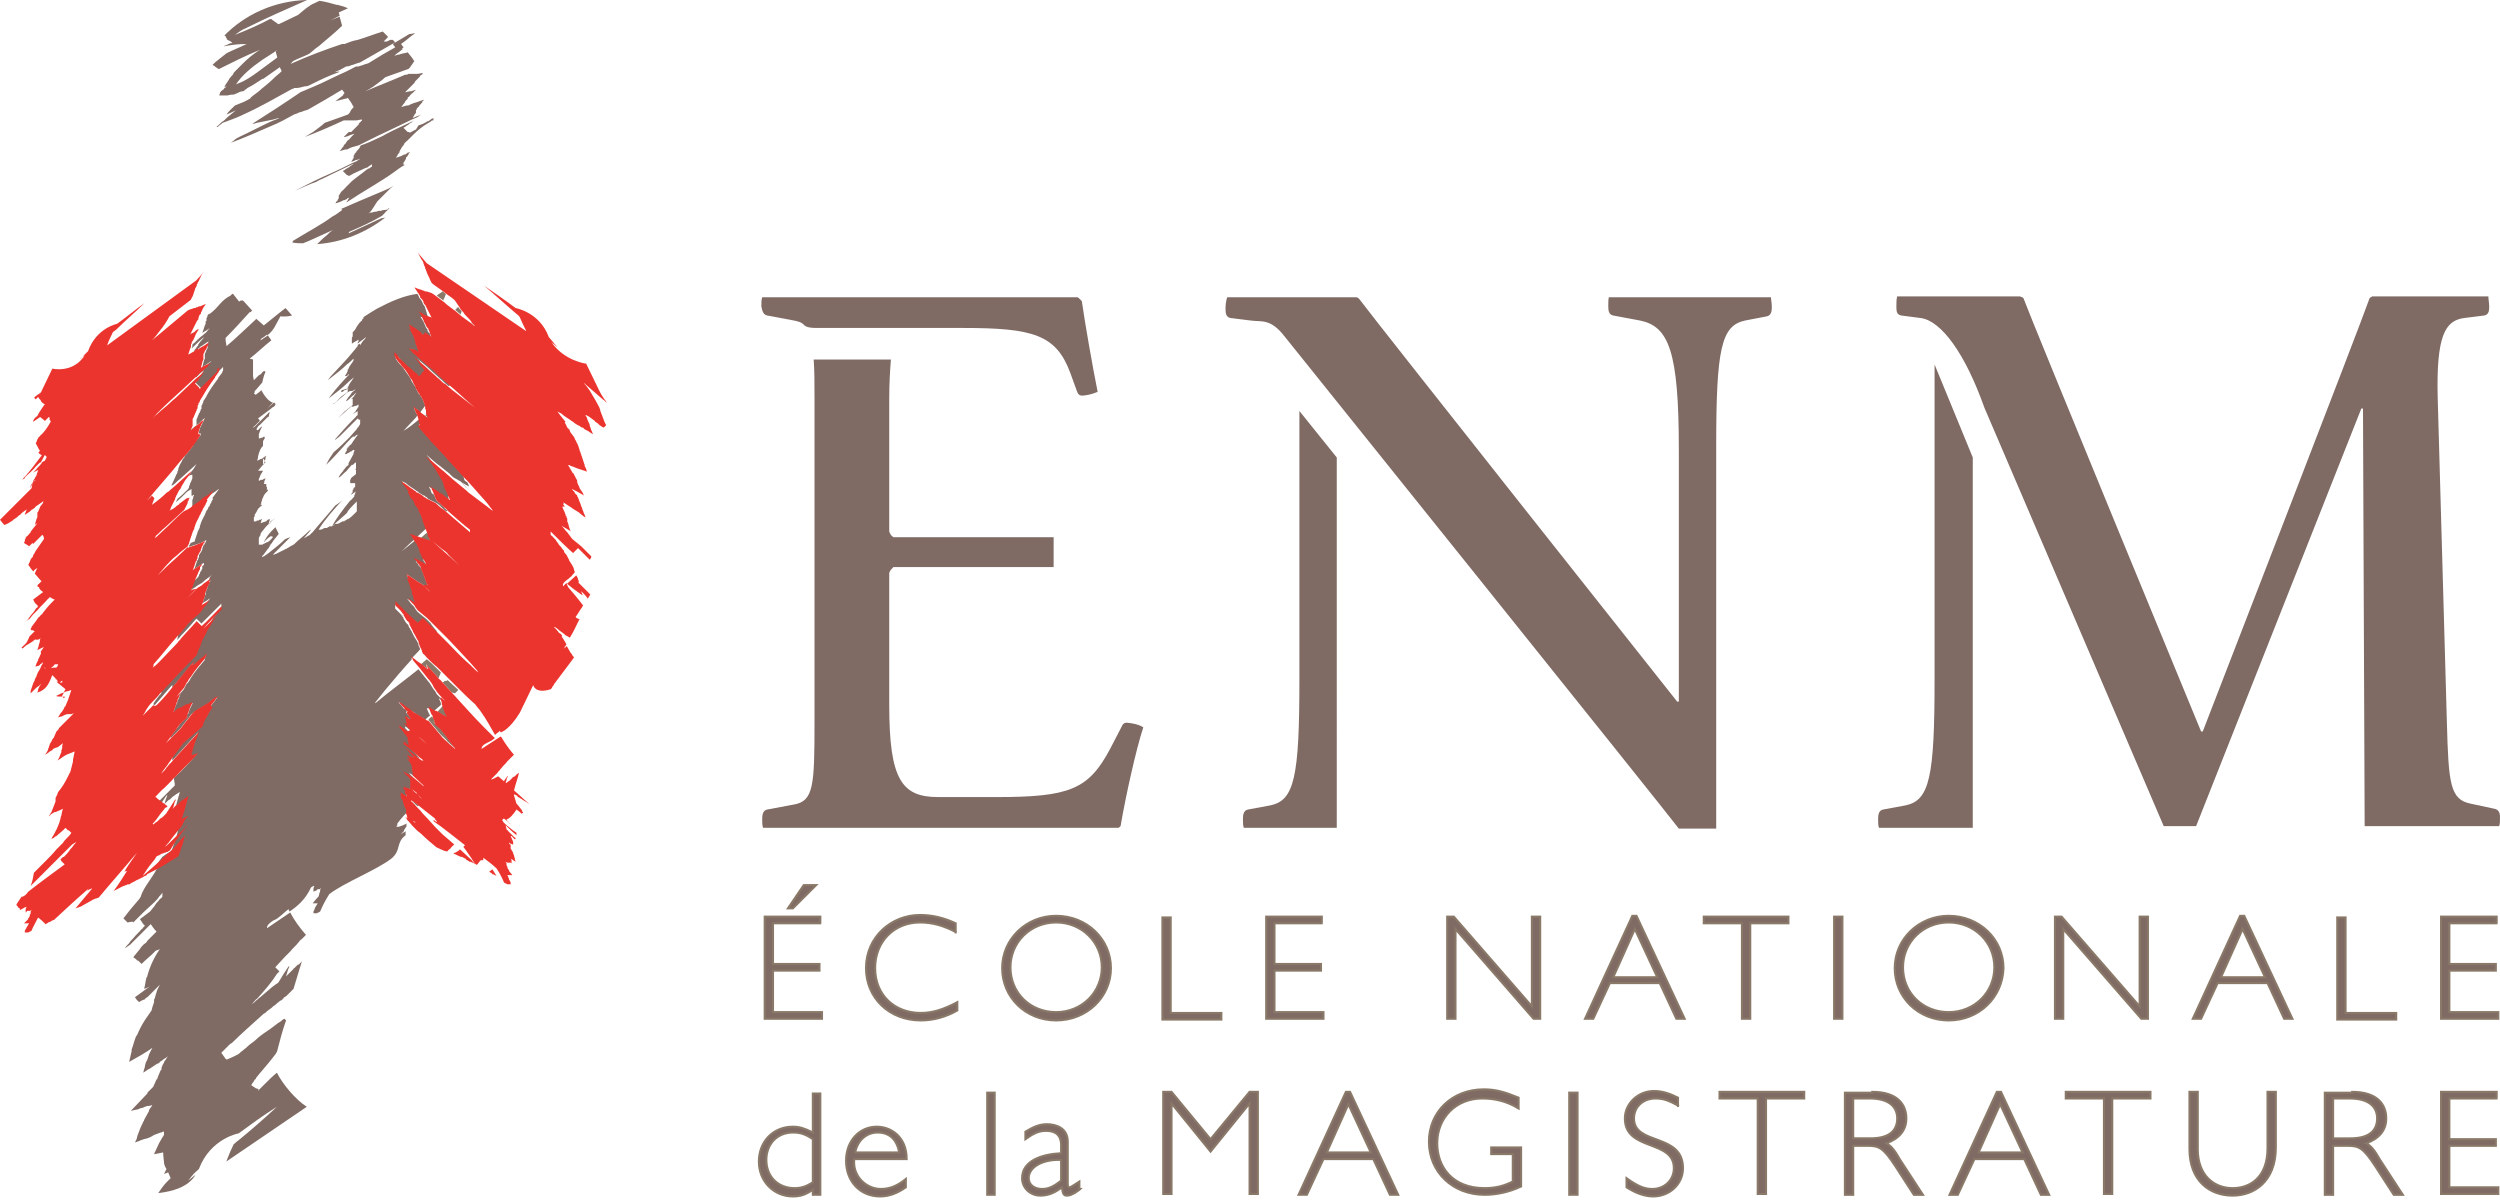 <svg viewBox="0 0 301.1 144.6" xmlns="http://www.w3.org/2000/svg"><g fill="#7f6b64"><path d="m161 55.1-4.5-5.6v32.3c0 11.8-.6 14.6-3.5 15.2l-2.7.5c-.5.1-.6.6-.6 1.1s0 .8.1 1.1h11.2zm72 26.7c0 11.8-.6 14.6-3.5 15.2l-2.7.5c-.5.1-.6.6-.6 1.1s0 .8.1 1.1h11.3v-44.6l-4.6-11.2zm-140.6-43.8 3.2.6c.5.1.9.2 1.2.5.1.1.3.4 1.5.4h17.7c8.4 0 11.2.8 12.9 5.4l.8 2.2c.2.6.5.6 1.1.5.7-.1 1.1-.3 1.4-.4-.6-3-1.5-8.1-1.9-10.9-.1-.2-.3-.3-.5-.5h-38c-.1.3-.1.6-.1 1.1.1.5.2 1 .7 1.1zm42.7 49.5-1.4 2.7c-2.6 4.9-4.9 5.8-13.7 5.8h-7c-4.4 0-5.9-2.1-5.9-11.1v-15.9c.1-.3.3-.5.5-.7h19.3v-3.6h-19.3c-.3-.2-.4-.4-.5-.7v-16c0-1.9.1-3.4.2-4.7h-9.3c.1 1.3.1 2.9.1 4.9v38.8c0 7.6-.1 9.5-2.5 9.9l-3.2.6c-.5.1-.6.6-.6 1.1s0 .8.1 1.1h42.8c.2-.1.3-.2.3-.4.5-3 1.8-9 2.7-11.7-.3-.2-.8-.4-1.5-.5-.6-.1-.9-.1-1.1.4z"/><path d="m300.4 97.4-2.8-.6c-2.5-.5-2.7-2.3-2.9-9.9l-1.1-38.9c-.2-7.6.9-9.4 3.2-9.7l2.4-.3c.5-.1.6-.5.6-1s-.1-1-.1-1.3h-14c-.1.1-.2.1-.3.2-.8 2.4-20.1 52.2-20.1 52.2h-.2s-20.5-49.7-21.4-52.2c-.1-.1-.2-.1-.4-.2h-14.8c-.1.3-.1.8-.1 1.3 0 .6.1.9.6 1l2.3.3c2.5.3 5.4 4.3 7.7 10.8l21.6 50.4h3.9l19.9-50.3h.2l.2 50.3h16.2c.1-.3.1-.6.1-1.1 0-.4-.1-.9-.7-1zm-106.6-61.7c-.1.3-.1.7-.1 1.2 0 .6.1 1 .6 1.1l3.2.6c3.5.7 4.7 3.7 4.7 15.6v30.3h-.2s-36.3-45.8-38.3-48.5c-.1-.1-.2-.2-.4-.2h-15.5c-.1.3-.2.8-.2 1.4s.1 1 .6 1.1l2.4.3c1.3.2 2.4-.3 4.1 1.9 0 0 46.5 57.9 47.5 59.3h4.5v-46c0-11.8.6-14.6 3.5-15.2l2.6-.5c.5-.1.6-.6.6-1.1s-.1-.9-.1-1.2h-19.5z"/><path d="m98.9 111.2h-5.8v4.9h5.6v.8h-5.6v5h5.9v.8h-6.9v-12.3h6.7v.8zm-3.4-1.8h-.6l1.9-2.8h1.5zm19.7 2.9c-1.5-.8-2.9-1.2-4.4-1.2-3.1 0-5.4 2.3-5.4 5.5s2.3 5.4 5.5 5.4c1.4 0 2.7-.4 4.4-1.3v1c-1.4.8-2.9 1.2-4.4 1.2-3.8 0-6.6-2.7-6.6-6.3 0-3.8 3.1-6.4 6.5-6.4 1.4 0 2.8.3 4.3 1v1.1zm12 10.6c-3.7 0-6.5-2.8-6.5-6.3s2.9-6.3 6.5-6.3c3.7 0 6.6 2.8 6.6 6.3s-2.9 6.3-6.6 6.3zm0-11.8c-3.1 0-5.5 2.4-5.5 5.4 0 3.1 2.4 5.4 5.5 5.4s5.5-2.4 5.5-5.4-2.4-5.4-5.5-5.4zm13.8 10.9h6.1v.8h-7.1v-12.3h1zm18.3-10.8h-5.8v4.9h5.6v.8h-5.6v5h5.9v.8h-6.9v-12.3h6.7v.8zm26.2 11.5h-.8l-9.4-10.8v10.8h-1v-12.3h.8l9.4 10.8v-10.8h1zm17.4 0h-1l-2-4.3h-6l-2 4.3h-1l5.7-12.4h.5zm-6-10.8-2.6 5.8h5.3zm18.5-.7h-4.6v11.5h-1v-11.5h-4.6v-.8h10.2zm6.5 11.5h-1v-12.3h1zm12.8.2c-3.7 0-6.5-2.8-6.5-6.3s2.9-6.3 6.5-6.3c3.7 0 6.6 2.8 6.6 6.3-.1 3.5-2.9 6.3-6.6 6.3zm0-11.8c-3.1 0-5.5 2.4-5.5 5.4 0 3.1 2.4 5.4 5.5 5.4s5.5-2.4 5.5-5.4-2.4-5.4-5.5-5.4zm24 11.6h-.8l-9.4-10.8v10.8h-1v-12.3h.8l9.4 10.8v-10.8h1zm17.4 0h-1l-2-4.3h-6l-2 4.3h-1l5.7-12.4h.5zm-6-10.8-2.6 5.8h5.3zm12.4 10.1h6.1v.8h-7.1v-12.3h1zm18.3-10.8h-5.8v4.9h5.6v.8h-5.6v5h5.9v.8h-6.9v-12.3h6.7v.8zm-202 32.7h-.9v-.6c-.9.6-1.5.8-2.4.8-2.3 0-4.1-1.8-4.1-4.2s1.7-4.2 4.1-4.2c.8 0 1.4.2 2.4.7v-4.7h.9zm-.9-6.7c-.9-.6-1.5-.8-2.4-.8-1.9 0-3.2 1.4-3.2 3.3 0 2 1.4 3.4 3.4 3.4.8 0 1.4-.2 2.2-.7zm5 2.3c-.3 2.1 1.4 3.7 3.2 3.7 1.1 0 2-.4 3-1.2v1c-1 .7-2 1.1-3.1 1.1-2.4 0-4.1-1.8-4.1-4.3 0-2.4 1.6-4.1 3.7-4.1 1.7 0 3.6 1.2 3.6 3.9h-6.3zm5.4-.7c-.3-1.6-1.2-2.4-2.6-2.4-1.3 0-2.4.9-2.7 2.4zm11.5 5.1h-.9v-12.3h.9zm10.3-.7-.1.1c-.8.6-1.2.7-1.5.7-.4 0-.5-.2-.6-1-.9.7-1.7 1-2.6 1-1.2 0-2.2-.9-2.2-2.1 0-2.1 2.4-2.9 4.7-3v-1c0-1.1-.6-1.7-1.8-1.7-.9 0-1.5.3-2.5 1v-.9c1-.6 1.7-.9 2.6-.9 1 0 2.5.4 2.5 2.1v5.1c0 .3.1.4.2.4.2 0 .7-.4 1.2-.7v.9zm-2.3-3.5c-2.1-.1-3.9.8-3.9 2.2 0 .8.7 1.3 1.6 1.3.8 0 1.4-.3 2.3-1zm22.7-8.2h1v12.3h-1v-10.9l-4.7 5.8-4.7-5.8v10.9h-1v-12.3h1l4.7 5.7zm17.9 12.4h-1l-2-4.3h-6l-2 4.3h-1l5.7-12.4h.5zm-6-10.9-2.6 5.8h5.3zm20.5.5c-1.5-.9-2.9-1.2-4.4-1.2-3.1 0-5.4 2.3-5.4 5.4 0 2.8 1.8 5.4 5.7 5.4 1.4 0 2.4-.3 3.4-.8v-3.3h-2.6v-.8h3.6v4.7c-1.5.7-3 1-4.4 1-3.8 0-6.7-2.7-6.7-6.4 0-3.6 2.8-6.3 6.6-6.3 1.4 0 2.5.3 4.2 1zm7.1 10.4h-1v-12.3h1zm12.2-10.7c-1.3-.7-1.9-.9-2.8-.9-1.5 0-2.6 1-2.6 2.4 0 3.3 5.9 1.7 5.9 6 0 1.9-1.6 3.4-3.6 3.4-1 0-2.1-.4-3.2-1.1v-1.1c1.4 1 2.2 1.3 3.1 1.3 1.5 0 2.6-1.1 2.6-2.5 0-3.5-5.9-2-5.9-6 0-1.8 1.6-3.3 3.5-3.3 1 0 1.9.3 2.9.8v1zm15.1-.9h-4.6v11.5h-1v-11.5h-4.6v-.8h10.2zm8.2-.8c3 0 4.1 1.5 4.1 3.2 0 1.4-.8 2.4-2.4 3 .6.3 1.1 1 1.6 1.9l2.8 4.3h-1.1l-2.2-3.4c-1.5-2.3-2-2.5-3.4-2.5h-1.7v5.9h-1v-12.3h3.3zm-2.2 5.6h2c2.2 0 3.2-.9 3.2-2.4 0-1.4-1-2.4-3.3-2.4h-2v4.8zm23.5 6.8h-1l-2-4.3h-6l-2 4.3h-1l5.7-12.4h.5zm-5.9-10.9-2.6 5.8h5.3zm18.1-.7h-4.6v11.5h-1v-11.5h-4.6v-.8h10.2zm15.1-.8v6.7c0 4.2-2.7 5.8-5.2 5.8-2.8 0-5.2-1.8-5.2-5.6v-6.9h1v6.9c0 3.2 2 4.7 4.2 4.7 2.1 0 4.2-1.3 4.2-4.8v-6.8zm9.2 0c3 0 4.1 1.5 4.1 3.2 0 1.4-.8 2.4-2.4 3 .6.3 1.1 1 1.6 1.9l2.8 4.3h-1.1l-2.2-3.4c-1.5-2.3-2-2.5-3.4-2.5h-1.7v5.9h-1v-12.3h3.3zm-2.2 5.6h2c2.2 0 3.2-.9 3.2-2.4 0-1.4-1-2.4-3.3-2.4h-2v4.8zm19.7-4.8h-5.8v4.9h5.6v.8h-5.6v5h5.9v.8h-6.9v-12.3h6.7v.8z" stroke="#8a7968" stroke-width=".25"/></g><path d="m18.9 102.3.4-.4h-.1c-.1 0-.1.1-.2.1h-.1c-.1.1-.2.1-.3.2-.1 0-.2.1-.3.1-.2.2-.3.5-.5.7h.2c.4-.2.7-.4.9-.7zm35-20.4-.1.1h-.2l-.3.2c.4.4.7.8 1.1 1.2.1 0 .3.1.4.1l.4-.4c-.4-.4-.9-.8-1.3-1.2zm-3.7 6.6.3.3.1.1.1.1c.2.2.5.4.7.6-.5-.5-1-.9-1.5-1.3l-.1-.1c.2 0 .3.2.4.3zm4.6-51.2c.2.2.5.4.7.6v-.1c0-.1.1-.2.1-.3-.1-.2-.3-.3-.4-.5-.1 0-.2.1-.2.1 0 .1-.1.2-.2.2zm-5.2 59.1c.2.2.4.5.7.7.1 0 .1-.1.2-.1-.3-.2-.5-.4-.9-.6.1 0 .1 0 0 0zm4.3-11.6-.1-.1z" fill="#8a7968"/><path d="m49.4 97.2c0-.1-.1-.2-.1-.3s-.1-.2-.1-.3v-.1c-.1-.2-.2-.4-.3-.5l.2.1h-.1l-.1-.2.1-.1c0-.1-.1-.1-.1-.2.1.1.2.1.3.2l.1.1h.1l.1.1.2.1v-.1l-.1-.1-.1-.1v-.3c0-.1-.1-.1-.1-.2 0 0 0-.1-.1-.1v-.2h.1c.1 0 .2.1.4.1l.2.1h.1v-.1c.3.2.5.5.8.7v-.1c-.3-.2-.5-.4-.8-.6v-1c0-.1-.1-.1-.1-.2 0 0 0-.1-.1-.1l-.1-.1-.1-.1s0-.1-.1-.1c0 0 0-.1-.1-.1-.1-.1-.2-.3-.3-.4l.1.1c.1.1.2.1.3.2.1 0 .1.1.2.1s.1.1.2.1l.1.1.1.1.2.1c.4.4.9.8 1.3 1.1v-.1c-.5-.4-.9-.8-1.3-1.2v-.5s0-.1-.1-.1h.1c.1 0 .1.1.2.1 0 0 .1.1.2.1h.1l.1.1h.2l-.8-.3-.1-.3v-.3c-.1-.2-.3-.5-.4-.7 0-.1-.1-.1-.1-.1 0-.1-.1-.1-.1-.2.1.1.3.2.4.3-.1-.1-.1-.3-.2-.4 0 0 0-.1-.1-.1 0-.1-.1-.1-.1-.2 0 0 .1 0 .2.1.1 0 .1 0 .2.1h.1c.1 0 .2.1.2.1h.1c-.2-.2-.4-.5-.6-.7-.1-.2-.3-.3-.4-.5.6.5 1.3 1.1 2 1.6h.2c-.2-.2-.4-.3-.6-.5-.6-.5-1.1-.9-1.7-1.4 0-.1 0-.1-.1-.2v-.2l.1.1h.1l.1.1.1.1.2.2v-.4c0-.1 0-.1-.1-.2v-.4s0-.1-.1-.1c0 0 0-.1-.1-.1-.2-.3-.4-.5-.6-.8l-.1-.1-.1-.1v-.2c.1 0 .1.1.2.1l.1.1c.1.1.2.2.4.3l.1.1c.1.1.2.2.3.2l.1-.1-.1-.1-.1-.1-.1-.1c0-.1-.1-.1-.1-.2l.6.6c-.2-.2-.4-.3-.6-.5-.1-.1-.2-.1-.2-.2v-.1s0-.1-.1-.1h.1l.1.1h.1l.1.1-.7-.6v-.2c0-.1-.1-.2-.1-.3v-.1h.1l-.1-.1c.1.1.3.2.4.3 0 0 .1 0 .1.1h.2s0-.1-.1-.1c-.1-.2-.2-.3-.3-.5-.2-.1-.2-.2-.3-.3l.1-.1c-.1-.2-.2-.3-.4-.4-.2-.3-.4-.5-.7-.8l.1.1h.1l.3.2c.1.1.3.2.4.3.2.2.4.3.7.5.2.1.4.2.6.4.1 0 .2.1.2.1.1.1.2.1.3.2.1 0 .1.1.2.1 0 0 .1 0 .1.1.1 0 .1.1.2.1l.1.1c.2-.2.4-.4.6-.5l-.1-.2c-.1-.2-.2-.4-.3-.7 0 0 0-.1-.1-.1 0 0 .1 0 .1.1h.2c.2.1.3.2.4.3h.1l.1.1c.3-.3.6-.5.9-.8v-.2c0-.1-.1-.2-.1-.3-.1-.1-.1-.2-.1-.3l.2.2c.2.1.3.3.5.4-.3-.4-.7-.8-1-1.1-.1-.2-.2-.4-.4-.6-.2-.3-.3-.5-.5-.8l-.1-.1-1.2-1.5c-1.6 1.3-3.4 2.6-5.2 4.1v-.1l1.2-1.5c1-1.2 2.1-2.5 3.2-3.7 0-.1-.1-.1-.1-.2l.1.1c.3-.4.7-.7 1-1.1 0-.1-.1-.2-.1-.3-.1-.1-.1-.2-.1-.3-.1-.3-.3-.6-.5-.9-.1-.1-.1-.3-.2-.4 0-.1-.1-.1-.1-.2s-.1-.1-.1-.2c0 0-.1-.1-.1-.2-.1-.1-.2-.2-.2-.4l-.3-.3c-.1-.2-.2-.3-.3-.5v-.1l-.1-.1c-.1-.1-.2-.3-.3-.4.1.1.3.2.4.4l.2.2c.4.4.9.8 1.3 1.2-.4-.4-.8-.8-1.3-1.2l-.2-.2-.9-.9-.1-.1v-.5l1.2 1.2.2.2c.4.4.9.8 1.3 1.2l.4-.4.1-.1.1-.1 1.5 1.5c.1-.1.2-.2.2-.3-.3-.3-.5-.6-.8-1 0 0 .1 0 .1.1l-.5-.5c-.4-.3-.7-.6-1.1-.9-.1-.1-.2-.3-.3-.4 0-.1-.1-.1-.1-.2l-.2-.2-.1-.1c-.2-.2-.3-.4-.5-.6l-.1-.1.5.3.5.3.1.1-.1-.7-.1-.4-.1-.2v-.3c0-.1 0-.1-.1-.2v-.1c0-.1 0-.1-.1-.1v-.1c0-.1-.1-.2-.1-.3-.1-.2-.2-.4-.3-.7l.2.1-.4-.4.1-.1c-.1-.1-.1-.2-.2-.2l.9.6c.2.1.4.3.6.4l.5.3.9.9c.1 0 .1.1.2.1l.3.3-.3-.3c-.1-.1-.1-.1-.2-.1-.3-.3-.6-.5-.8-.8l.5.3.2.1-.1-.2-.1-.2-.1-.3-.1-.2v-.1l-.1-.2-.1-.3c-.1-.2-.1-.3-.2-.5 0-.1-.1-.2-.1-.3 0 0 0-.1-.1-.1v-.1s0-.1-.1-.1c0 0 0-.1-.1-.1 0 0 0-.1-.1-.1v-.1c0-.1-.1-.1-.1-.1s0-.1-.1-.1c0 0 0-.1-.1-.1v-.1l.2.1.4.2.7.4.1.1-.1-.3-.2-.3-.2-.3v-.5l-.1-.2v-.2c0-.1-.1-.2-.1-.2l-.3-.6s0-.1-.1-.1c-.1-.1-.1-.2-.2-.3 0-.1-.1-.1-.1-.2 0 0 0-.1-.1-.1-.5.4-1.1.9-1.6 1.3.5-.5 1-1 1.5-1.4 0 0 0-.1-.1-.1 0-.1-.1-.2-.1-.2h.1c.1 0 .2.1.2.1h.1c.4-.4.9-.8 1.3-1.2 0-.1-.1-.2-.1-.3s-.1-.2-.1-.3-.1-.2-.1-.2v-.1c0-.1-.1-.2-.1-.3s-.1-.2-.1-.3l-.3-.6v-.1c-.1-.1-.1-.2-.2-.3s-.2-.3-.3-.4v-.1c-.1-.1-.1-.2-.2-.4 0 0 0-.1-.1-.1 0 0 0-.1-.1-.1-.1-.1-.1-.2-.2-.3v-.1c-.1-.1-.1-.2-.2-.3l.1-.1c-.3-.4-.7-.8-1-1.3l.1.1.4.2c.2.2.5.4.8.6.2.1.4.3.6.4 0 0 .1 0 .1.1.2.1.4.3.7.4 0 0 .1 0 .1.1.1 0 .2.1.2.1l.1.1.1.1.4.2.4.2.2.1c.3.2.5.4.8.7.1.1.2.2.4.3l.1-.1c-.1-.1-.3-.2-.4-.4-.3-.2-.5-.5-.8-.7l-.1-.1-.1-.2-.1-.2-.1-.3-.3-.2c0-.1-.1-.2-.1-.3s0-.1-.1-.2c0-.1-.1-.1-.1-.2 0 0 0-.1-.1-.1.1 0 .1.1.2.1.2.1.4.2.5.3s.3.2.4.3c0 0 .1 0 .1.1l.1.1.3.2.1.1.1.1.3.2h.1l.1.1h.1v-.7l-.1-.3v-.1l-.2-.4c0-.1-.1-.2-.1-.2v-.1c0-.1-.1-.1-.1-.2v-.1c0-.1-.1-.2-.1-.3-.2-.3-.4-.7-.6-1-.2-.4-.4-.7-.7-1.1-.1-.1-.2-.3-.3-.4-.1-.2-.3-.3-.4-.5.6.5 1.1 1 1.7 1.4.2.2.4.3.6.5.3.2.6.5.9.8.1 0 .1.1.2.1l.7.4.9.9.2.2c-.3-.3-.7-.6-1-1l.7.4.2.1-.1-.3-.1-.2-.3-.2-.1-.2v-.1l-.1-.3-.1-.2c-.7-.7-1.3-1.4-1.9-2.1-.3-.4-.7-.7-1-1.1-.4-.4-.8-.9-1.1-1.2-.4-.5-.8-1-1.2-1.4v-.2h.2l-.1-.1v-.1l-.1-.4c-.6.5-1.2 1-1.9 1.4.5-.5 1-1.1 1.5-1.6.1-.1.1-.2.2-.2 0-.1 0-.1-.1-.2s-.1-.3-.2-.4c0-.1-.1-.2-.1-.3s-.1-.2-.1-.2l.3.3h.1c.1 0 .1.1.1.1l.2.2.1.1c.2-.3.4-.5.6-.8v-.1c-.1-.2-.1-.3-.2-.5 0-.1-.1-.2-.1-.2 0-.1-.1-.2-.1-.2s0-.1-.1-.1c0-.1 0-.1-.1-.2 0 0 0-.1-.1-.1-.1-.1-.1-.2-.2-.3v-.1s0-.1-.1-.1c0-.1-.1-.2-.1-.2v-.1c-.1-.1-.1-.2-.2-.3-.1-.2-.3-.4-.4-.7 0-.1-.1-.1-.1-.2-.2-.3-.5-.7-.7-1-.1-.2-.3-.4-.4-.5l-.2-.2c-.1-.1-.2-.3-.3-.4 0 0 0-.1-.1-.1v-.1c0-.1-.1-.1-.1-.2v-.4c.1.1.2.3.4.4.1.2.3.3.4.5l.1.1c.3.3.7.7 1.1 1l.2.2c.2.2.4.3.6.5l.2.2.1-.1.1-.1.1-.1.1-.1.2-.2.1-.1.1-.1c-.1-.1-.1-.2-.2-.3l-.3-.3v-.1c-.1-.1-.2-.3-.3-.4-.1-.2-.2-.3-.4-.5.5.5 1.1.9 1.6 1.4.4.4.8.7 1.2 1.1.3.2.5.5.8.7.1.1.2.2.3.2l.1-.1v-.1c-.3-.3-.7-.6-1-.9l-.1-.1c-.4-.3-.7-.6-1.1-1-.5-.4-.9-.8-1.4-1.2-.2-.2-.5-.4-.7-.6 0-.1-.1-.1-.1-.2-.1-.1-.1-.2-.2-.2l-.1-.1.2.1.4.3.2.1.3.2-.3-.9-.1-.2v-.3s0-.1-.1-.1v-.2c0-.1 0-.1-.1-.2-.1-.3-.2-.6-.4-.8 0-.1 0-.1-.1-.2l.2.1-.2-.3v-.2l-.1-.1c.4.3.8.5 1.2.8.1.1.2.1.3.2l.2.1.2.1.1.1.1.1.7.5-.1-.1-.2-.6-.1-.2v-.1l-.1-.1-.1-.1c0-.1-.1-.1-.1-.2v-.1s0-.1-.1-.1c0-.1-.1-.1-.1-.2-.1-.2-.2-.5-.3-.7-.1-.1-.1-.2-.2-.3 0-.1-.1-.1-.1-.2 0 0 0-.1-.1-.1l.4.2.3.2.2.1.4.3.1.1-.5-1-.3-1-.1-.2-.1-.1c0-.1-.1-.2-.1-.2v-.1c-.1-.1-.1-.2-.2-.3 0 0 0-.1-.1-.1 0 0 0-.1-.1-.1v-.1c0-.1-.1-.1-.1-.2s-.1-.1-.1-.2c-1.6.2-3.2.9-4.9 1.8-.5.3-1 .6-1.6 1v.1s0 .1-.1.1c0 .1-.1.1-.1.2 0 0 0 .1-.1.1-.3.3-.5.6-.7 1l-.1.1s0 .1-.1.1c0 0 0 .1-.1.1v.5c0 .1-.1.1-.1.2v.7l.3-.2.2-.1s.1 0 .1-.1h.1l.1-.1v.2c0 .1-.1.1-.1.2v.1c.3-.3.7-.5 1-.8 0 .1-.1.1-.1.2 0 0 0 .1-.1.1-.2.2-.4.5-.5.7v-.1l-.1-.1-.1.1s-.1 0-.1.1v.1c-.2.2-.3.4-.5.6-.7.9-1.8 2-2.8 3.1-.1.1-.2.3-.3.4.9-.7 1.7-1.3 2.3-1.9.3-.2.6-.5.8-.7v.2c0 .1-.1.1-.1.2-.2.3-.4.5-.5.8 0 0 0 .1-.1.1v.2l-.2.4-.1.1v.1h.2l.1-.1.1-.1h.1c-.7.7-1.5 1.6-2.2 2.5-.1.1-.2.3-.3.4.9-.7 1.7-1.3 2.3-1.9.3-.3.6-.5.9-.8l-.2.2c0 .1-.1.1-.1.2-.2.3-.4.5-.5.8 0 0 0 .1-.1.1v.2l-.7.2-.1.1v.1h.2l.1-.1.1-.1h.1c.1 0 .1-.1.2-.1s.1-.1.2-.1c0 0 .1 0 .1-.1 0 0 0 .1-.1.1 0 0 0 .1-.1.1v.3c-.3.2-.5.4-.8.6l-.6.6c-.1.1-.2.2-.3.2v.1c.5-.5 1.1-.9 1.6-1.4l.2-.1.2-.1h.2c.1 0 .3-.1.4-.2v.1l.1-.1c-.1.1-.3.2-.4.3s-.2.2-.3.4c-.2.2-.4.5-.5.7h.1c.3-.2.5-.5.8-.7l.3-.3c0 .1-.1.2-.1.2s0 .1-.1.1v.1l-.1.1-.1.1-.1.1-.1.1.2-.1v.8c-.3.2-.6.5-1 .8l-.8.8c.6-.5 1.1-1 1.7-1.5v.1h.1l.3-.1c.2 0 .3-.1.4-.2v.3s0 .1-.1.1c0 .1-.1.2-.1.2s0 .1-.1.1v.1l-.1.1-.1.1-.1.1-.1.1.3-.2.2-.1.1-.1v.5c-.1.1-.2.1-.2.2l-.3.3c-.8.8-1.5 1.6-2.2 2.4v.1c.2-.2.4-.3.6-.5l2.1-2.1.2.2.1-.1v.6c-.1.1-.1.2-.2.3 0 0 0 .1-.1.1 0 0 0 .1-.1.1v.1l-.1.1-.8.9c-.6.6-1.2 1.2-1.8 1.7-.1.1-.2.2-.3.4-.3.4-.5.8-.7 1.2l.6-.6c.9-.9 1.7-1.9 2.5-2.7 0 0 .1 0 .1-.1h.2s.1 0 .1-.1c.1 0 .1-.1.2-.1 0 0 .1 0 .2-.1l.1-.1c-.3.3-.5.6-.7.9-.1.1-.1.2-.2.3s-.1.2-.2.2c-.2.2-.4.4-.5.6l.3-.3.1-.1s0 .1-.1.1c0 0 0 .1-.1.1 0 .1-.1.1-.1.2v.1l-.1.1-.1.2v.1h.1l.2-.1.2-.1.1-.1h.1s.1 0 .1-.1c.1 0 .1-.1.2-.1h.1v.1c0 .1-.1.2-.1.3v.1l-.6 1.1v.2c-.1.1-.3.2-.4.4-.1.1-.2.2-.3.4-.2.2-.4.5-.5.7h.1c.3-.2.5-.5.8-.7.2-.2.4-.5.6-.7l.1-.1h.1s.1 0 .1-.1c0 0 .1 0 .1-.1.1 0 .1-.1.2-.1v.7s0 .1-.1.1v.1l.1-.1v.6c-.2.2-.4.3-.6.5 0 .1 0 .1-.1.2v.4h.6v.4s0 .1-.1.1c0 0 0 .1-.1.1v.1s0 .1-.1.1v.3l-.1.1-.1.2.6-.4c0 .1-.1.1-.1.2v.1s0 .1-.1.1v.2c-.2.2-.3.4-.5.5-.9 1.1-1.7 2.2-2.2 3.1.6-.5 1.1-1 1.7-1.5.1-.1.2-.2.2-.3.3-.4.7-.8 1.1-1.2v1.2l-.3.3c-.2.2-.4.4-.7.6-.1 0-.1 0-.2.1-.1 0-.1.1-.2.1 0 0-.1 0-.1.1h-.2c-.1 0-.1.1-.2.1-.2.1-.3.2-.5.2h-.2s-.1 0-.1.1c0 0-.1 0-.1.1-.1 0-.1.1-.2.1h-.3c-.1.1-.2.1-.3.2h-.3c-.2.1-.3.2-.5.2h-.2c.8-1.3 1.9-2.5 2.9-3.6-.3.3-.6.5-.9.7-.9 1.1-1.9 2.2-2.8 3.3 0 0-.1 0-.1.1 0 0-.1 0-.1.1-.2.1-.5.3-.7.4 0 0-.1 0-.1.1 0 0-.1 0-.1.1.3-.4.7-.8 1-1.2-.1 0-.1.1-.2.1-.6.6-1.3 1.1-1.9 1.7-.1 0-.1.1-.2.1s-.1.1-.2.1c-.1.1-.2.1-.3.2-.1 0-.1.1-.2.1s-.1.1-.2.1-.1.1-.2.1l-.2.1-.2.1-.2.1-.2.1-.3.1h-.1l2.1-2.1c-.3.1-.6.2-.7.3-.6.6-1.3 1.1-1.9 1.6-.3.2-.5.4-.8.5v-.1s0-.1.1-.1c.2-.3.4-.5.6-.8l.1-.1c0-.1.1-.1.1-.2s.1-.1.1-.2c.1-.1.2-.2.3-.4.2-.3.5-.6.7-.9l-.4-.8.1-.1-.6.6c-.4.4-.7.9-.9 1.3.1 0 .1-.1.1-.1.2-.2.4-.4.7-.6h.2l.1.1c-.2.2-.3.4-.5.5l-.1.1h-.1c-.1 0-.1.1-.2.1s-.1.1-.2.1-.1.1-.2.1h-.4v-.8c0-.1.1-.1.1-.2 0 0 0-.1.1-.1v-.2c.1-.1.1-.2.2-.3.2-.2.3-.4.5-.6l.1-.1.1-.1.1-.1c.3-.3.5-.5.8-.7-.2.1-.4.3-.6.4v.2l-.2.1v-.1l.1-.3v-.2c-.1 0-.1.1-.2.1 0 0-.1 0-.1.1 0 0-.1 0-.1.1h-.1l-.2.1h-.1l-.2.1h-.1l.1-.2v-.1l.1-.2c-.1 0-.1.1-.2.1h-.1s-.1 0-.1.1h-.2s-.1 0-.1.1h-.3v-.4c0-.1 0-.1.1-.2v-.2c.1-.1.1-.2.2-.3 0-.1.1-.1.1-.2s.1-.1.1-.2l.1-.1.2-.2c.1-.1.2-.1.2-.2h-.2l.1-.2v-.1c0-.1.1-.2.1-.3v-.1c.1-.1.1-.2.2-.4s.3-.4.4-.5l.1-.1c0-.1-.1-.1-.1-.2l-.1.1.1-.2c0-.1-.1-.2-.1-.2v-.3h-.3l.1-.3-.1.1c.1-.2.2-.4.2-.5-.1 0-.1.1-.2.1s-.1.1-.2.1h-.2l-.1.1h-.1v-.2l.1-.2c0-.1.1-.2.1-.3.1-.1.1-.2.2-.3 0-.1.1-.1.1-.2h-.6l.5-.6.1-.1.1-.1.1-.3v-.1c0-.1.1-.1.1-.2v-.2c0-.1.1-.1.1-.2-.1 0-.1.1-.2.1l-.1.1h-.1l.3.6-.1.1-.2.1v-.5c0-.1.1-.2.1-.3-.1.1-.3.2-.4.2l-.4.2.1-.4v-.1c0-.1.1-.3.1-.4s.1-.2.1-.2v-.1c.1-.2.2-.4.4-.6v-.5c0-.1 0-.1.1-.2 0-.1.1-.1.1-.2v-.2h-.1s-.1 0-.1.1h-.1l-.3.1h-.1v-.5c.1-.3.2-.6.4-.9h-.1l-.1.1-.3.3h-.1l-.1-.1c.1-.1.1-.2.2-.3 0-.1.1-.1.2-.2l.1-.1.5-.5.2-.2.1-.1.1-.1h.1c0-.2.1-.4.1-.6l-1.4 1.4-.2.2-.2.2c-.1 0-.1.1-.2.1 0-.1.1-.1.2-.2l.2-.2.3-.3.1-.1v-.1l-.1-.1-.1-.1c.5-.4 1.1-.8 1.6-1.2.1-.1.2-.2.3-.2.1-.1.2-.2.2-.3s-.1-.2-.2-.2c-.3.3-.6.5-.9.8l.3-.3.3-.3.2-.2c-.5-.1-1.1-.9-1.4-1.5-.1.1-.3.3-.5.4l-.1.1-.1.1v-.1l-.2-.1s0-.1.1-.1v-.2l.2-.2c.2-.2.4-.5.6-.7l.1-.1c.1-.4.2-.9.4-1.3l-.1-.1h-.1c-.1.1-.2.1-.2.2l-.1.1-.1.1c-.1 0-.1.1-.2.1l-.3.3-.3.3-.1-.5v-2l-.4-.1c.9-.7 1.7-1.5 2.6-2.2-.1-.2-.3-.4-.4-.6l-.9.6c0-.1.1-.2.2-.3.1 0 .2-.1.2-.1.1-.1.3-.2.4-.3v.1c.3-.2.6-.5.9-1l.7-1.3s.7.1 1.4-.1l-.7-.8-.1-.1-.1.1c-.8.6-1.6 1.3-2.5 2l-.8-.7-.1-.1-.1.1-.1.1c-1.1 1-2.2 2.1-3.4 3.1 0-.3-.1-.5-.1-.8v-.2c1-1 1.9-2 2.9-3.1h.1l.1-.1.1-.1-.1-.1-1-1.1h-.3l-.1.1h-.1l-.7-.9h-.1l-.1.1-.1.1c-1.2.6-1.4 1.4-2.5 2.2-.2 0-.3.2-.3.3s0 .1-.1.2v.3s0 .1-.1.1v.3l-.1.2-.3.9.3-.2.2-.1.4-.3c-.2.2-.3.4-.5.6-.2.1-.3.3-.5.4-.4.3-.7.7-1.1 1v.2l-.1.3c.5-.5 1-1 1.5-1.4-.1.2-.2.3-.4.5-.1.1-.2.3-.3.4v.1c-.1.1-.2.2-.3.4-.1.1-.2.2-.2.4l.1-.1.1-.1.2-.1.1-.1c.1-.1.2-.1.2-.2.4-.2.7-.5 1.1-.7l-.1.1v.2l-.1.2.1-.1s0 .1-.1.1c.1.2 0 .3 0 .4-.1.1-.1.2-.2.4 0 .1 0 .1-.1.2v.6l-.1.2-.2.8.3-.2.2-.1.4-.3.2-.1-.1.1c-.3.2-.4.3-.4.4s-.1.1-.1.2c-.2.2-.4.3-.6.5s-.4.4-.7.6v.2c.3-.3.6-.6 1-.9-.1.2-.2.3-.3.5-.1.1-.2.3-.3.4s-.1.2-.2.3-.1.2-.2.2v.1l.1.1.2.2.1.1.1.1.1.1.1.1c.2-.2.5-.4.7-.7l.2-.2.9-.9s0-.1.1-.1l.4-.4.3-.3v.4c0 .1-.1.1-.1.2v.1l-.1.1c-.1.1-.2.3-.3.4s-.1.1-.1.2c-.6.8-1.1 1.5-1.5 2.3-.1.1-.1.2-.2.3s-.1.2-.1.3c0 0 0 .1-.1.1v.1c0 .1-.1.1-.1.2v.3s0 .1-.1.1v.1c0 .1-.1.2-.1.2 0 .1 0 .1-.1.2-.1.2-.1.3-.2.5 0 .1-.1.2-.1.2v.8l-.1.2-.6.3.6-.5.4-.3.1-.1.2-.2.1-.1c.1-.1.2-.2.3-.2 0 .1-.1.1-.1.2s-.1.2-.1.2c-.1.1-.1.3-.2.4 0 0 0 .1-.1.1v.1l-.1.2-.1.4v.2h.2v.2c-.1.1-.2.3-.3.4-.3.3-.5.6-.7 1-.1.1-.2.3-.3.4-.2.3-.4.5-.7.8h.1c-.1.1-.2.3-.3.4-.1.3-.3.5-.4.8 0 .1-.1.2-.1.3v.1c0 .1-.1.2-.1.2v.1c0 .1-.1.2-.1.2l-.4.9-.2.4v.1c.1 0 .1-.1.2-.1.3-.2.5-.5.8-.7.7-.6 1.3-1.2 2-1.8-.1.2-.2.3-.3.5-.1.1-.2.3-.3.4-.1.2-.3.4-.4.6.1-.1.3-.2.4-.2h.1v.4c0 .1-.1.2-.1.3l-.1.2-.1.2v.1l-.1.2v.1l-.1.2c-.4.4-.8.8-1.3 1.2l-.2.4c.5-.4.9-.8 1.4-1.3l.5-.3v.8h.1c.1 0 .1-.1.2-.1v.1c-.1.1-.1.2-.1.3s-.1.2-.1.2v1l.2-.1.3-.2.1-.1.1-.1c.1-.1.2-.1.3-.2.2-.1.4-.3.6-.4 0 0 .1 0 .1-.1.2-.1.4-.3.5-.4.2-.2.5-.3.7-.5l.3-.2s.1 0 .1-.1l-.9 1.2.1.1c-.1.1-.1.2-.2.3v.1c-.1.1-.1.2-.2.3v.1s0 .1-.1.1c-.1.1-.1.3-.2.4s-.2.3-.2.4c-.1.1-.1.3-.2.4l-.3.6c0 .1-.1.2-.1.3s-.1.2-.1.3v.1c0 .1-.1.2-.1.2 0 .1-.1.2-.1.2 0 .1-.1.2-.1.3s-.1.2-.1.3-.1.2-.1.3-.1.2-.1.3v.1l-.5.2-.1.2-.1.1v.1l.1-.1-.1.2.2-.1.6-.2c.3-.1.7-.2 1-.4.1 0 .1-.1.2-.1h.1c0 .1-.1.1-.1.2 0 0 0 .1-.1.1v.1s0 .1-.1.1c0 .1-.1.1-.1.2s-.1.2-.1.3v.1c-.1.2-.2.4-.3.5 0 .1-.1.1-.1.2v.2l-.1.2v.1l-.1.1-.1.3-.1.3-.1.3-.1.2.1-.1.6-.4.3-.2.2-.1v.2s0 .1-.1.1l-.1.1v.3s0 .1-.1.1v.1s0 .1-.1.1c0 .1-.1.2-.1.3-.1.1-.1.3-.2.4l-.5.5-.1.2v.1l-.1.2-.1.3-.1.2v.1l.1-.1.5-.3-1.1 1.1 1.2-1.2.5-.3c.2-.1.3-.2.5-.4.3-.2.5-.4.8-.6 0 .1-.1.1-.2.2l-.1.5.2-.1-.3.6c0 .1-.1.2-.1.3v.1s0 .1-.1.1v.1c0 .1 0 .1-.1.2v.3l-.1.2-.1.4-.2.5.1-.1.5-.3.4-.3-.1.1c-.1.2-.3.4-.4.6l-.1.1c-.1.1-.2.3-.3.4s-.2.3-.3.4c-.3.3-.6.5-.9.8l-.6.6c-.4.4-.8.9-1.1 1.3l-.1.1c0 .2-.1.5-.1.7.1-.2.3-.3.4-.5.7-.7 1.3-1.4 1.9-2.1l.1.1.1.1.4.4 2.4-2.4v.4l-.1.1c-.7.7-1.4 1.4-2.1 2.2.6-.6 1.1-1.1 1.7-1.6-.1.2-.3.4-.4.5-.1.2-.2.3-.3.5 0 .1-.1.1-.1.2-.1.1-.1.2-.2.3l-.1.1c0 .1-.1.1-.1.2s-.1.1-.1.2c-.1.1-.1.2-.2.4-.2.3-.3.5-.4.8 0 .1-.1.2-.1.3s-.1.2-.1.3-.1.2-.1.2c0 .1 0 .1-.1.2 0 .1-.1.2-.1.3s-.1.2-.1.3c-1.3 1.4-2.7 2.8-4.1 4.3l-.3.3.2.2-.1.2-.2.2c-.2.3-.5.6-.7 1l.1.1h.1c.7-.8 1.3-1.5 1.9-2.2l.2-.2v.3l.1-.1c.8-1 1.7-2 2.4-2.9v.2l-.1.2.2-.1.9-.7c.2-.2.4-.4.6-.5-.1.2-.2.4-.2.6-.6.7-1.2 1.4-1.7 2.2-.1.2-.2.4-.4.6l-.1.1-.3.6c-.4.5-.8.9-1.2 1.4.2-.2.5-.4.7-.7 0-.1.1-.1.1-.2 0 .1-.1.2-.1.3s-.1.2-.1.2v.1c-.1.1-.1.2-.2.4v.1l-.1.2-.1.2-.2.6-.1.3.1-.1.3-.2.4-.2h.1l.2-.1s.1 0 .1-.1c.1 0 .1-.1.2-.1s.1-.1.2-.1h.1c.1-.1.3-.2.4-.2h.1c.1 0 .1-.1.2-.1 0 0 0 .1-.1.1l-.3.6-.1.3-.1.3h-.1v.1l-.1.2v.1l.2-.1c-.3.3-.6.5-.9.8-.2.3-.4.6-.6.8-.2.3-.4.5-.6.8v.2l1.2-1.2c.4-.6.9-1.1 1.3-1.7l.3-.2.1-.1c.1 0 .1-.1.2-.1.1-.1.2-.1.3-.2.2-.1.3-.2.5-.3s.3-.2.5-.3c.3-.2.6-.5.9-.7l.3-.1s.1 0 .1-.1c-.2.3-.4.5-.6.8-.1.1-.2.3-.3.4l.1.1c-.1.1-.1.2-.1.2-.1.1-.2.3-.3.4s-.2.3-.2.4c-.1.2-.2.4-.4.7 0 .1-.1.2-.1.3s-.1.2-.1.3c-.8.7-1.5 1.3-2.3 2-.4.5-.8 1.1-1.2 1.6v.5c1-1.1 2.1-2.3 3.1-3.4 0 .1-.1.2-.1.3s-.1.2-.1.3c-.2.4-.3.9-.5 1.4l-.1.3-.1.3v.3l.1-.1.4-.1.3-.1c-.9 1-1.8 2-2.8 2.9 0 .3.1.6.1.9l-.8.8-.7.7-.3.3-.3.3c-.2.3-.5.6-.7.9l.1.1.1.1.1.1.1-.1.3-.3c.1-.1.1-.2.2-.3.3-.5.6-1 .9-1.4h.1c-.1.2-.1.3-.2.5l-.1.4-.1.2.1-.1.1-.1.2-.2c.1-.1.2-.2.3-.2l.1-.1.1-.1.1-.1.1-.1c.1 0 .1-.1.2-.1l.1-.1s.1-.1.2-.1l.1-.1c.1 0 .1-.1.2-.1-.1.4-.3 1-.5 1.8 0 0 .1 0 .1-.1l.2-.2c-.1.2-.2.6-.3 1l.2-.1.2-.1h.1l-.1.1-.1.1-.1.1-.1.1-.1.2-.1.2-.1.2c0 .1-.1.1-.1.2-.2.2-.4.5-.6.7 0 .1-.1.3-.1.4s0 .1-.1.2l-.2.2-.1.1-.1.1c-.1.1-.2.2-.4.3-.1.2-.3.4-.4.5.8-.7 1.6-1.5 2.3-2.2l.1-.1c.1-.2.3-.3.4-.5-.2.2-.3.4-.5.7-.5.7-.9 1.3-1.4 2 .3-.2.5-.3.8-.5l.1.1c.3-.3.5-.6.8-.9l-.2.7.2-.2c-.1.1-.1.2-.2.3l-.6 1.7c-.4.2-.7.4-1.1.7-.2.3-.4.5-.6.8v.1l.1.1c-.3 1.1-1.8 2.6-2.1 3.8-.1.1-.1.2-.2.3-.6.7-1.2 1.4-1.8 2.2l-.1.1.3.3.1.1.1.1.6-.1.1.1.9-.9.3-.3c.4-.4.9-.8 1.3-1.2l.1-.1c.2-.2.4-.4.5-.6.1-.1.3-.3.4-.5v.5c-.1.1-.1.2-.2.2l-.1.1-.1.1c-.1.2-.3.3-.4.5-.1.1-.1.2-.2.3-.2.2-.3.4-.5.6l-1.2.9.2.3.2.3.2.2-.2.2-.1.1v.1h-.1c-.3.4-.7.7-1 1.1-.2.2-.4.4-.5.6-.2.2-.4.4-.5.6.2-.1.4-.3.6-.4l.8-.8.8-.8.9-.9c.2.3.4.6.7.9l-.6.6-.1.1-.1.1-.1.1-.1.1-.1.1c-.1.2-.2.3-.4.4-.2.2-.4.4-.5.6-.3.4-.6.7-.8 1l.3.2.1.1.1.1h.1l.1.1.1.1.2.2.1-.1.1-.1c.4-.4.8-.7 1.2-1.1l.3-.3.3-.1.2-.1c-.7 1-1.2 2.1-1.5 3.2 0 .1 0 .1-.1.2l-.1.4-.1.6-.1.4.3-.1.4-.2c-.6.4-1.2.9-1.8 1.3l.2.3.2.2.1.1c.1-.1.2-.1.3-.2.1 0 .2-.1.3-.1 0 0 .1 0 .1-.1.1 0 .1-.1.1-.1.1 0 .1-.1.2-.1l1.5-1.5-.3.6c-.1.2-.1.4-.2.6 0 .1-.1.3-.1.4l-.1.2v.3l-.1.3-.1.3-.1.4c-.5.7-1 1.4-1.4 2.2 0 .1-.1.2-.1.2-.1.3-.2.5-.4.8-.2.5-.3 1-.5 1.5v.2l-.3 1.3 1.4-.8c.5-.3 1-.6 1.4-.9-.2.4-.4.7-.5 1.1l-.1.3-.1.2-.1.2-.1.4v.1l-.1.3-.1.4.6-.4.2-.1.3-.2.3-.2.3-.2h.1l.1-.1s.1 0 .1-.1c.1-.1.2-.1.3-.2.2-.2.5-.3.7-.5-.2.2-.3.5-.5.7v.1c-.1.1-.1.2-.2.3v.1c-.1.1-.1.2-.1.3v.1s0 .1-.1.1c-.1.2-.2.5-.3.7 0 .1-.1.2-.1.3 0 0 0 .1-.1.1l-.4.9-.2.2-.1.1-.2.2-.1.1-.1.1v.1l-.1.1-1.9 2 .4-.1.5-.1.2-.1.4-.1.2-.1.3-.1h.2l.4-.1c-.1.2-.3.4-.4.6v.1c-.2.4-.4.7-.6 1.1 0 .1 0 .1-.1.2-.1.3-.3.6-.4.9l-.3.8-.1.4-.2.4.3-.1.5-.2.3-.1.4-.1c.3-.1.5-.2.8-.4.3-.1.5-.2.8-.3h.1c.1-.1.2-.1.3-.1v.4c-.1.1-.1.2-.2.3-.1.2-.3.5-.4.7l-.6 1.3h.1l.5-.1.5-.1c0 .5.1 1 .1 1.2s.1.5.3.8l-.3.6.5-.2c.1.2.2.5.3.7l-.5.5c-.4.4-.7.9-1 1.3 1.7-.2 3.6-.7 4.5-2.2-.3.2-.6.5-.9.7.2-.2.3-.4.5-.6.2-.3.5-.5.8-.8 1.4-3.7 4.8-4.3 4.8-4.3 1.5-1.1 3-2.2 4.6-3.2-1.5 1.4-3.1 2.8-4.7 4.1-.2.1-.3.3-.5.4-.3.6-.6 1.3-.9 2.1l9.7-6.6c-1.3-.8-2.9-2.7-3.6-4.1-.5.4-.9.8-1.4 1.3l-.4.4-.4.4-.1.1.1-.2-.2-.1h-.1l-.6-.4c.1-.1.1-.2.2-.3 0 0 0-.1.1-.1 0-.1.1-.2.1-.2s0-.1.1-.1c0 0 .1-.1.1-.2.2-.2.3-.4.5-.6.6-.7 1.2-1.4 1.8-2.2.1-.1.1-.2.2-.3.3-1.2.7-2.7 1.1-3.8l-.2-.2-.2.1-.1.1c-.2.2-.5.3-.7.5-.1.1-.3.2-.4.3s-.3.2-.4.3c-.2.1-.4.3-.6.4-.3.2-.7.5-1 .8s-.7.5-1 .8l-.1.1c-.2.2-.4.3-.6.5-.2.1-.3.3-.5.4-.4.2-.8.4-1.3.6h-.1l-.1-.1-.5-.7.1-.1.1-.1.1-.1.1-.1.2-.2.3-.3c.1-.1.2-.2.4-.3 1.2-1.2 2.5-2.3 3.8-3.5.1 0 .1-.1.2-.1l.2-.2c.1-.1.3-.2.4-.3.2-.1.3-.3.5-.4s.3-.3.5-.4c.1-.1.2-.2.3-.2.1-.1.2-.1.2-.2 0 0 .1 0 .1-.1l.1-.1c.1 0 .1-.1.2-.1l.1-.1.4-.4.1-.1.1-.1.2-.2c.4-1.3.8-2.7 1-3.3l-.2.2-.1.1c-.1.1-.1.1-.2.1l-.1.1-.2.2-.1.1s-.1 0-.1.1l-.1.1-.1.1-.3.3-.2.2-.2.2.2-.7c.1-.2.1-.3.2-.5h-.1c-.4.6-.8 1.2-1.2 1.9-.1.1-.2.2-.4.3-.1.1-.3.2-.4.3-.5.4-.9.8-1.4 1.2-.2.1-.3.3-.5.4l-.3.3c-.1 0-.1.1-.2.1l.2-.2c.1-.1.2-.3.4-.4.9-1 1.7-1.9 2.4-3l.2-.2.1-.1-.2-.2-.2-.2-.1-.1c.4-.4.8-.9 1.2-1.3l.6-.6c.3-.4.7-.7 1-1.1.1-.1.2-.3.4-.4l.2-.2.2-.2.1-.1c-.8-.9-1.5-1.9-1.9-2.7l-2.8 1.9c0-.4.3-.6.7-.9.2-.1.5-.2.7-.4.4-.3.8-.7 1.2-1 0 .1.1.2.1.3.9-.6 1.9-1.4 2.6-2.9.1-.1.3-.2.4-.2 0 .1-.1.2-.1.3v.4l.2-.1h.1l.1-.1.1-.1h.2c.1 0 .1-.1.2-.1 0 .1-.1.1-.1.2v.2c0 .1-.1.1-.1.2v.1l-.1.3-.1.1-.1.1-.5.6h.6c0 .1-.1.1-.1.2-.1.1-.1.2-.2.3 0 .1-.1.2-.1.3l-.1.2v.2h.4c.1 0 .1-.1.2-.1s.1-.1.2-.1c.3-.7.6-1.3 1.1-2.1 1.8-1.4 5.7-2.9 7.5-4.3 1.2-1 .5-1.9 1.7-2.8v-.5l-.1.1-.2.1-.3.2.1-.1.1-.1.1-.1.1-.1v-.1s0-.1.1-.1c0-.1.1-.2.1-.2s0-.1.1-.1v-.3s0-.1.1-.1h-.1c-.1.1-.3.1-.4.2l-.6.2h-.1v-.1l-.1.1v-.1l.1-.1v-.2c.5-.7 1-1.2 1.5-1.7 0-.1-.1-.1-.1-.2.1.1.1 0 .1-.1z" fill="#7f6b64"/><path d="m56.6 38.7c.2.1.3.3.5.4-.2-.2-.3-.3-.5-.4 0-.1 0-.1 0 0zm-5.3 41.7.2.1-.1-.2-.1-.3c.3.3.6.7.9 1 .2.2.4.5.6.7l.3-.7-.5-.5c-.4-.4-.8-.8-1.2-1.1-.2.2-.5.4-.7.6zm1.4 5.3s.1 0 .1.1l.3.2.4.2.4.2.1.1-.1-.3-.3-.6-.1-.3-.1-.2v-.2c-.2.3-.5.6-.7.8zm-1.1 1 1.5 1.8c.3.3.6.5.8.8.3.3.6.5.9.8v-.1c-.2-.2-.4-.5-.6-.7-.1-.2-.3-.4-.4-.6-.2-.3-.5-.6-.7-.9-.3-.3-.7-.6-1-.9l.3.2v-.1l-.1-.2v-.1l-.1-.2-.2-.2c-.1.1-.3.2-.4.4zm-.6 9.4-.5-.5c.2.2.4.3.5.5zm.1-30.9.6.2.3.1-.1-.2c.1.1.3.2.4.3.3.3.7.6 1 .9s.6.5.9.8c.4.4.9.8 1.3 1.2 0-.1 0-.1-.1-.2l-1.2-1.2c-.3-.2-.6-.4-.8-.7-.4-.3-.7-.6-1.1-.9-.1-.1-.3-.2-.4-.3l-.1-.2-.1-.2v-.3c0-.1 0-.1-.1-.1 0-.1-.1-.2-.1-.3-.4.3-.8.7-1.2 1 .2-.1.5 0 .8.1zm.7-14.7-.1-.3-.1-.2v-.3c-.1.1-.3.2-.4.3zm1.6-14.4c.1-.1.1-.2.2-.4 0-.1.1-.2.1-.3-.1-.1-.3-.2-.4-.3-.2.2-.5.3-.7.5.3.2.5.4.8.6zm-3.9 60.2s.1 0 0 0c.1 0 .1 0 0 0z" fill="#8a7968"/><path d="m50.1 15.6c-.3.1-.5.3-.8.4v-.1h-.2l-.1-.1-.2-.2-.1-.1-.1-.1c.1-.1.2-.1.3-.2s.2-.1.3-.2.2-.2.3-.2c.1-.1.2-.2.4-.3-1.2.6-2.4 1.1-3.5 1.7-.3.2-.6.3-1 .5-.6.3-1.3.6-1.9.8l-.2.2h.1l-.1.1c-.1.2-.3.3-.4.5 0 0 0 .1-.1.1 0 0 0 .1-.1.1v.1s0 .1-.1.1v.3l-.3.5.3-.1.2-.1.4-.1.2-.1-.1.1c-.1 0-.1.1-.2.1l-.1.1c-.2.1-.5.2-.7.3-.8.4-1.6.8-2.5 1.2-1.4.6-2.8 1.3-4.3 2.1.9-.4 1.7-.8 2.6-1.1.3-.2.6-.3 1-.5 1.2-.6 2.3-1.1 3.5-1.7-.1.1-.2.2-.4.3-.1.1-.2.2-.3.2-.1.1-.2.1-.3.2s-.2.1-.3.2l.1.1.1.1.2.2.1.1h.1l.1.1c.3-.1.5-.3.8-.4l.2-.1c.4-.2.7-.3 1.1-.5h.1c.1-.1.3-.2.4-.3.1 0 .1-.1.2-.1v.3h-.1c-.1.1-.2.2-.3.2s-.1.1-.2.1c-.6.5-1.2.9-1.8 1.4l-.2.2-.2.2-.1.1-.1.1-.2.2s0 .1-.1.1l-.1.1s0 .1-.1.1l-.1.1-.1.1c-.1.1-.1.2-.2.3 0 .1-.1.1-.1.2v.3l-.1.1v.1l-.1.1-.1.1-.1.2.6-.2.4-.2h.1c.1 0 .1-.1.2-.1 0 0 .1 0 .1-.1.1 0 .2-.1.3-.1l-.1.1c0 .1-.1.1-.1.2-.1.1-.1.2-.2.3 2.1-1.4 4.3-2.6 5.8-3.7.4-.3.8-.6 1.2-.8v-.1h-.2l.1-.1v-.1l.2-.3.1-.2v-.1s0-.1.1-.1c.1-.1.1-.2.2-.3 0-.1.1-.1.1-.2l.1-.1c-.1 0-.2.1-.3.1s-.1 0-.1.1c-.1 0-.1.1-.2.1h-.1l-.4.2-.6.2.1-.2.1-.1v-.1l.1-.1.1-.1v-.1l.1-.2c0-.1.1-.1.1-.2.1-.1.1-.2.2-.3l.1-.1c0-.1.1-.1.1-.2 0 0 0-.1.1-.1 0 0 0-.1.1-.1 0 0 0-.1.1-.1l.2-.2.1-.1.1-.1.2-.2.2-.2c.5-.5 1.1-1 1.8-1.4.1 0 .1-.1.2-.1.1-.1.2-.2.3-.2h.1v-.3s-.1.1-.2.1c-.1.1-.3.2-.4.3h-.1c-.3.2-.7.4-1.1.5l-.3.5zm-5.4 9.8.4-.6c0-.1.1-.1.1-.1v-.1l.1-.1c0-.1.1-.1.1-.2l1.3-1.3.3-.3c.1-.1.3-.2.4-.3-.7.4-1.5.7-2.2 1-1.2.5-2.6 1.1-4.2 1.8h.2v.1c-.4.3-.8.6-1.2.8-1.2.9-2.9 1.8-4.7 2.9 0 .1-.1.1-.1.2.4.1.9.1 1.3.1.5-.2 1-.4 1.4-.6.7-.3 1.5-.7 2.2-1-.1.1-.3.2-.4.3l-.3.3c-.4.3-.8.7-1.2 1.1 3-.2 5.9-1.4 8.2-3.2l-.5.1-3.9 1.8c0-.1 0-.1.1-.2 1.4-.6 2.7-1.2 3.9-1.9l.1-.1.1-.1.1-.1.1-.1c0-.1.1-.1.2-.2s.1-.2.2-.2l.1-.1c-.1 0-.2 0-.2.1-.2.1-.3.1-.5.1-.1 0-.3.1-.4.1h-.2l-.3.1h-.2l-.3.1h-.2l-.2.1.1-.1zm-.3-17.8c-.2.1-.4.1-.6.2s-.4.1-.6.2c-.2 0-.4 0-.5.1-.9.5-1.9.9-2.9 1.4-1.2.6-2.4 1.1-3.6 1.6-1.9 1.3-3.9 2.6-5.8 3.8h.2l.3-.1.5-.1.5-.1.5-.1.5-.1.7-.2-.1.1c-.3.1-.5.2-.8.3-1.3.6-2.6 1.3-3.9 1.9-.2.1-.4.2-.6.4-.1.1-.3.2-.4.3 1.6-.6 3.2-1.3 4.8-2 1-.4 1.9-.9 2.8-1.4.2-.1.4-.1.5-.2.2-.1.4-.1.6-.2s.4-.1.6-.2c1.4-.8 2.8-1.6 4.1-2.4.1.1.2.3.3.4l-.1.1-.1.1h.1c-.3.3-.7.5-1 .8.1 0 .2-.1.4-.1.1 0 .2-.1.4-.1.2-.1.5-.1.7-.2.3.4.5.7.7 1.1l-.1.1c-.2.2-.3.4-.4.6l-.1.1-.1.1c-.9.3-1.9.7-2.8 1-.4.4-.9.7-1.4 1.1-.3.2-.7.4-1 .6 1.6-.6 3.2-1.3 4.7-2h1.5c.2 0 .4-.1.7-.1v.1l-.1.1-.2.2c-.1.1-.1.1-.1.2l-.1.1-.1.1-.1.1-.2.2-.1.1-.1.1-.1.1-.1.1h-.3l-.6.6h.1l.4-.1.2-.1.3-.1.3-.1-.1.1-.1.1-.2.2c-.1.1-.2.3-.4.4l-.1.1s0 .1-.1.1v.1l-.1.1-.1.1-.1.1v.1l-.1.1-.3.4-.1.1.7-.2h.2l.2-.1.2-.1c.1 0 .2-.1.3-.1.4-.1.8-.2 1.1-.4 1.2-.6 2.4-1.2 3.5-1.7.8-.4 1.7-.8 2.5-1.2.2-.1.5-.2.7-.3l.1-.1c.1 0 .1-.1.2-.1l.1-.1-.2.1-.3.1-.2.1-.3.1.3-.5.1-.1v-.3s0-.1.1-.1v-.1s0-.1.1-.1c0 0 0-.1.1-.1.1-.2.3-.4.4-.5l.1-.1h-.1l.2-.2.1-.1c-.4.1-.8.3-1.2.4-.1 0-.2.1-.3.1l-.2.1-.2.1h-.2l-.7.2.1-.1.3-.4.1-.1v-.1l.1-.1.1-.1.1-.1v-.1s0-.1.1-.1l.1-.1c.1-.1.2-.3.4-.4l.2-.2.1-.1.1-.1-.3.1-.3.1h-.2l-.4.1h-.1l.6-.6.2-.2.1-.1.1-.1.1-.1.1-.2.2-.2.1-.1.1-.1.1-.1c.1-.1.1-.1.1-.2.1 0 .1-.1.2-.1l.1-.1v-.1c-.2 0-.4.1-.7.1h-1l-.2.1h-.2c-1.6.7-3.2 1.3-4.8 2 .4-.2.7-.4 1-.6.5-.4 1-.7 1.4-1.1.9-.3 1.9-.7 2.8-1l.1-.1.1-.1c.1-.2.3-.4.4-.6l.1-.1c-.2-.4-.5-.7-.8-1.1-.2.1-.5.1-.8.2-.1 0-.2.1-.4.1-.1 0-.2.1-.4.1.3-.3.7-.5 1-.8h-.1l.1-.1.1-.1c-.1-.1-.2-.3-.3-.4.6-.4 1.1-.9 1.7-1.3-.2 0-.4.1-.7.1-.7.4-1.3.8-2 1.2.1.1.2.3.3.4-.9.5-2.1 1.2-3.2 1.9z" fill="#7f6b64"/><path d="m25.6 7.8.7.5h.1c1.6-.8 3.2-1.6 4.9-2.3-.1.1-.2.1-.3.2-.6.4-1.2.9-1.7 1.4l-.6.6-.2.2-.2.2c-.1.1-.2.2-.2.3-.1.2-.3.3-.4.5l-.1.1c0 .1-.1.2-.1.2-.1.1-.1.2-.2.3s-.1.2-.2.3c0 .1-.1.2-.1.2.1 0 .2-.1.3-.1-.1.1-.2.2-.3.2v.1l-.4.3v.1h-.1v.1l-.1.3h.9c.2 0 .4-.1.6-.1h.1c.2 0 .4-.1.6-.2s.4-.2.6-.2c.1 0 .1 0 .2-.1.1 0 .1 0 .1-.1.1 0 .2-.1.3-.2.6-.3 1.2-.7 1.8-1.1h.1l2.7-1.9-.7-.9-2.7 2c-.7.5-1.4 1-2.2 1.3-.2.1-.3.1-.4.2.7-1.1 1.9-2.1 3.2-3 .5-.3.9-.6 1.4-.9.1-.1.3-.2.4-.3l-.2.2.3 1.1v.1l.2.7.1.2.1.2v.1c-.3.3-.6.5-.9.8-.5.5-1 .9-1.5 1.3-.3.3-.6.5-1 .8-.1.1-.3.2-.4.4-.1 0-.2.1-.2.1l-.6.3c-.3.1-.7.3-1 .4-.4.4-.8.7-1 1.1.4-.2.7-.3 1.1-.5-.5.4-.9.7-1.3 1.1-.1.1-.2.2-.4.3l-.3.3c-.1.1-.2.2-.3.2 0 0 0 .1.1.1.2-.2.4-.3.6-.5.8-.3 1.7-.6 2.5-1 2-.9 3.9-2 5.9-3.1.1 0 .2 0 .2-.1h.3c.3 0 .6-.1 1-.2.1 0 .3 0 .5-.1.8-.4 1.8-.9 2.8-1.3.3-.1.5-.2.8-.3l.1-.1-.6.1c.5-.2.9-.4 1.4-.7.1 0 .3 0 .5-.1s.4-.1.6-.2.4-.1.6-.2l4.2-2.4-.3-.3h-.3l-.4.2h-.4l.1-.1.1-.1.1-.1.1-.1.1-.1v-.1l-.6-.6c-1 .3-2 .7-3 1-.6.1-1.1.3-1.6.5h-.3c-2.1.7-4.2 1.5-6.2 2.4.1-.1.2-.3.4-.4.6-.3 1.2-.5 1.8-.8.1-.1.3-.2.5-.4.3-.3.7-.5 1-.8.8-.7 1.7-1.4 2.5-2.2l-.3-1.1c-.4.2-.8.3-1.2.5l1.2-.6-.1-.4c.4-.2.7-.3 1.1-.5-.4-.2-.8-.3-1.2-.4 0 0 0-.1-.1 0-.7-.2-1.4-.4-2.1-.5-.3.1-.6.3-.9.4-.1.1-.2.1-.3.2-.5.3-.9.7-1.4 1.1-.8.4-1.5.7-2.3 1.1h-.1l-.7-.5-.1-.1h-.2c-1.3.7-2.7 1.3-4.2 1.9.4-.3.8-.6 1.3-.8 2.4-1.2 4.9-2.3 7.4-3.4-3.9.1-7.5 1.7-10.1 4.4l.1-.1h.1l.1.1v.1l.1.1v.1l.1.1.4.2.1.1.1.1h-.2c-.1 0-.2.1-.3.1-.1.1-.2.1-.4.2-.1 0-.1.1-.2.1.9-.2 1.8-.3 2.8-.3-.8.4-1.6.7-2.4 1.1-.6.5-1.2.9-1.7 1.4z" fill="#7f6b64"/><path d="m26 44.9c0 .1 0 .1 0 0l-1 1-.2.2-.7.7h-.1v-.1l-.1-.1-.1-.1-.2-.2-.1-.1s0-.1.1-.1c.1-.1.1-.2.2-.2.1-.1.2-.2.2-.3.1-.1.2-.3.3-.4.1-.2.2-.3.3-.5-.3.3-.6.6-1 .9-.7.7-1.5 1.4-2.2 2.1-.3.3-.6.5-.9.8-.5.5-1.1.9-1.6 1.4-.2.2-.5.4-.7.6.2-.2.5-.4.7-.7 1.1-1.1 2.2-2.1 3.2-3 .5-.5 1.1-1 1.6-1.5.2-.2.4-.4.7-.6.2-.2.4-.4.6-.5 0-.1.1-.1.1-.2l.2-.2.1-.1-.2.1-.5.2-.2.1-.3.2.2-.8.1-.2v-.6c0-.1 0-.1.1-.2 0-.1.1-.3.2-.4s.1-.3.2-.4c0-.1 0-.1.1-.1l-.1.1.1-.2v-.2l.1-.1c-.4.3-.7.5-1.1.7-.1.1-.2.1-.2.2l-.1-.1-.2.1-.1.1-.1.1-.7.4v-.1l.2-.6.1-.2v-.3c0-.1.1-.1.1-.2v-.1s0-.1.1-.1c0-.1.1-.1.1-.2.1-.2.2-.4.3-.7.1-.1.1-.2.2-.3 0-.1.1-.1.1-.2v-.1l-.3.2-.2.2-.4.2-.1.1.5-1 .2-.4.1-.2s0-.1.1-.1c0-.1.1-.1.1-.2v-.1c0-.1.1-.2.1-.3 0 0 0-.1.1-.1 0 0 0-.1.1-.1v-.1c0-.1 0-.1.1-.2 0-.1.1-.2.1-.3.1-.1.1-.2.2-.3s.1-.2.2-.3c-.2.1-.5.2-.7.3h-.1c-.1 0-.1 0-.2.1h-.1c-.1 0-.1.1-.2.1h-.1l-.3.1-.3.1-.2.1c-1.4 1.2-2.9 2.4-4.3 3.6.3-.3.6-.7.9-1.1.5-.6.9-1.2 1.2-1.8.9-.7 1.7-1.3 2.6-2 0-.1 0-.1.1-.2 0-.1 0-.1.1-.2l.3-.9c0-.1.1-.2.1-.2 0-.1.1-.1.1-.2v-.1c0-.1.1-.1.1-.2s.1-.2.1-.2c.1-.1.1-.3.2-.4.1-.3.3-.6.5-.9 0 0-.3.5-1 1.2l-10.7 7.8c.2-.6.5-1.2.7-1.6.1-.1.3-.2.4-.3 1.1-1.1 2.3-2.1 3.4-3.2-1.1.8-2.2 1.7-3.3 2.5 0 0-2.5.5-3.5 3.3l-.6.6c-.1.1-.2.3-.4.4.2-.2.4-.4.6-.5-1.4 2.2-3.9 1.6-3.9 1.6l-1.3 2.7c0 .1-.1.1-.1.2-.3.2-.5.3-.8.6l.1.1.1.1.2-.2.1-.1.1.2.1.1.1.1c0 .2.3.4.5.5l-.1.1-.6.9c0 .1-.1.1-.1.2s-.1.1-.1.2c.3-.1.5-.3.8-.5-.1.1-.2.1-.3.2-.2.1-.4.2-.5.3-.3.2-.5.4-.5.7l1.3-.9c-.3 0-.4.1-.5.3l.5.4.1.1.5-.5.1.2c-.1.1-.1.2-.2.2l.2-.1v.1l.1.1v.1c-.4.7-.8 1.3-1.3 1.7 0 .1-.1.1-.1.1-.1.1-.1.2-.2.3 0 .1-.1.2-.1.3s-.1.1-.1.2c.2.3.3.6.5.9-.1.1-.1.2-.2.2l.1.1.1.1.2.1v.1l-.1.1c-.6.8-1.2 1.6-1.8 2.3l-.3.3c0 .1-.1.1-.1.2l.1-.1c.1 0 .2-.1.2-.2l.3-.3c.3-.3.7-.6 1-1l.3-.3c.1-.1.2-.2.3-.2.2-.3.3-.6.5-.9l.2.2v.1c0 .1-.1.1-.1.2s-.1.1-.1.2c-.3.1-.4.2-.4.3-.2.3-.5.5-.7.8l-.3.3.6-.3c0 .1-.1.2-.1.3s-.1.2-.1.3-.1.2-.1.2 0 .1-.1.1v.1s0 .1-.1.1c0 .1-.1.2-.1.2v.1c0 .1-.1.1-.1.2 0 0 0 .1-.1.1l-.1.2-.1.3c.2-.3.4-.7.6-1h.1c-.3.2-.3.4-.4.5l-.1.5-.1.1-2.7 2.7-.3.3-.3.3-.2.2-.1.1-.1.1.4.5.1.1h.1c.3-.1.6-.3.9-.5.1-.1.2-.2.4-.3s.3-.3.5-.4c0 0 .1 0 .1-.1.2-.2.5-.4.8-.6l.3-.3s-.1 0-.1.1l-.2.2-.1.1-.2.5v.1l.6-.4.1-.1.1-.1.2-.1.1-.1c.1 0 .1-.1.2-.2.3-.2.6-.4 1-.7l-.1.1v.1l-.1.2-.1.1s0 .1-.1.1c-.1.2-.2.5-.3.7 0 0 0 .1-.1.1v.6l-.1.2-.2.7.3-.2c-.2.3-.5.6-.7.9l-.1.1v.1l-.1.1c-.1.1-.2.3-.4.4 0 0 0 .1-.1.1v.1c0 .1-.1.1-.1.2v.1c0 .1-.1.2-.1.3l.5.3.1.1-.2.2s.1 0 .1-.1l.3-.3.2-.2.1.1.6-.6.2-.2.3-.3c.1.1.2.3.2.5-.3.4-.6.9-.9 1.3-.1.1-.1.2-.2.3 0 .1-.1.2-.1.2s0 .1-.1.1v.1c0 .1-.1.2-.1.2s0 .1-.1.1c0 0 0 .1-.1.1v.1c0 .1-.1.1-.1.2s0 .1-.1.2c0 .1 0 .1-.1.2.2.3.4.6.6.8 0 0 .1 0 .1-.1l.1-.1c.1-.1.2-.1.3-.2 0 .1-.1.1-.1.2s-.1.1-.1.2-.1.2-.1.3c.3.3.5.6.8.9l-.3.3c-.3.2-.2.4 0 .4 0 .2.2.4.5.6l-1.2.9.1.2.1.2.4.4-.1.1v.1h-.1c-.2.3-.4.6-.6.8-.1.1-.2.3-.3.4s-.2.3-.3.4c.1-.1.2-.2.4-.3.1-.1.2-.3.4-.5l.5-.5c.4-.5.9-.9 1.3-1.4.1 0 .1-.1.2-.2.3.2.5.3.6.3l-.4.4c-.4.4-.8.9-1.1 1.3 0 0 0 .1-.1.1l-.1.1-.1.1s0 .1-.1.1l-.1.1c-.1.1-.1.2-.2.3s-.2.3-.3.4-.2.3-.3.4c0 .1 0 .1-.1.2v.1l.1.1h.2l.1.1h.1l-.1.1-.1.1-.1.1-.1.1-.1.1-.1.1c-.1.1-.1.1-.1.2l-.1.2-.1.2-.1.2-.6.6.1.1c.2-.1.3-.3.5-.4l.5-.3.3-.2.1-.1s.1 0 .1-.1c.3.1.4 0 .5 0 .1-.1.2-.1.2-.2 0 .1-.1.2-.1.4v.1l-.1.3-.1.4-.1.3.2-.1.6-.3c-.1.1-.1.2-.2.3s-.1.2-.2.3c.1.2 0 .3-.1.5 0 .1-.1.2-.1.2 0 .1-.1.2-.1.2v.1c0 .1-.1.1-.1.2s-.1.1-.1.2-.1.2-.1.3v.1l.2-.1h.1c.1 0 .1-.1.2-.1 0-.1.1-.1.2-.2 0 0 .1 0 .1-.1h.1c0 .1-.1.1-.1.2 0 0 0 .1-.1.1v.1c-.1.1-.1.3-.2.4-.2.3-.3.5-.4.8 0 .1 0 .1-.1.2 0 0 0 .1-.1.2v.1l-.2.4-.3.9v.3l.1-.1.4-.4.2-.2.3-.2.3-.3c-.1.1-.1.2-.2.3 0 .1-.1.1-.1.2l-.1.2v.1l-.1.3c.1 0 .2-.1.3-.1.6-.3 1-.6 1.5-2l.4.4v.1h.1l.2.3h-.2l1.1.9c-.1.1-.1.2-.2.4l.2-.1.4-.1.3-.1-.1.3-.1.3-.2.6c-.1.2-.2.5-.3.7 0 0 0 .1-.1.1-.1.3-.3.6-.5.8-.1.2-.2.3-.3.5l.3-.1h.1l.2-.1.2-.1.3-.1h.5l.3-.1-1.5 1.5-.1.1-.1.1-.1.1c0 .1-.1.2-.1.2l-.2.2-.3.7s0 .1-.1.1c0 .1-.1.1-.1.2-.1.2-.2.4-.3.5v.1c0 .1-.1.1-.1.2v.1c0 .1-.1.1-.1.2v.1c-.1.2-.2.4-.4.6.2-.1.4-.2.6-.4.1 0 .1-.1.2-.1 0 0 .1 0 .1-.1 0 0 .1 0 .1-.1l.2-.1.3-.1.2-.1.1-.1.4-.3-.1.3v.3l-.1.3v.2l-.1.2c-.1.3-.2.6-.4.8.4-.2.7-.5 1.1-.7l1-.4-.2 1v.2l-.3 1.2-.3.6c0 .1-.1.1-.1.2-.3.6-.6 1.1-1.1 1.7l-.1.3-.1.2-.1.2v.4c0 .1-.1.2-.1.3-.1.2-.1.3-.2.5s-.1.3-.2.5c0 0 0 .1-.1.1 0 .1 0 .1-.1.2 0 .1-.1.1-.1.2 0 0 .1 0 .1-.1 0 0 .1 0 .1-.1.1-.1.2-.1.3-.2.1 0 .1-.1.2-.1h.1l.7-.3.2-.1-.1.3-.1.5-.1.3v.1c-.2.8-.6 1.6-1.1 2.4h.1l.2-.1c.1-.1.2-.2.3-.2.3-.3.6-.5.9-.8l.1-.1.1-.1.1.1.1.1.1.1h.1l.1.1.2.2c-.1.2-.4.5-.6.7-.1.1-.3.3-.4.5l-.3.3-.1.1-.1.1-.1.1-.1.1-.1.1c-.4.5-.9 1-1.4 1.5l-.5.5-.3.3-.3.3-.1.1-.1.1c-.1.6-.2 1.1-.4 1.6l3.8-3.8.6-.6.6-.6c.2-.1.3-.2.5-.3-.1.2-.3.3-.4.5s-.3.3-.4.5c-.2.3-.5.6-.7.8h-.1l-.1.1-.2.2.1.2.2.2.2.2c-1.5 1.1-3 2.2-4.4 3.3-.2.3-.5.6-.8.6l-.6.9c0 .1 0 .2.1.2.1.2.2.3.3.3v.2l.4-.2c.1-.1.2-.1.4-.2 0 .1-.1.2-.1.3v.4l.1-.1.1-.1h.3c.1 0 .1-.1.2-.1 0 .1-.1.1-.1.2v.2c0 .1-.1.1-.1.2v.1l-.1.2-.1.1v.1l-.5.5h.6c0 .1-.1.1-.1.2-.1.1-.1.2-.2.3 0 .1-.1.2-.1.2l-.1.2v.2h.4c.1 0 .1-.1.2-.1s.1-.1.2-.1c.2-.5.5-1 .8-1.6.3.2.6.5.9.8.1 0 .1-.1.2-.1.1-.1.3-.2.4-.2.1-.1.3-.2.4-.2 1.4-1.3 2.8-2.6 4.2-3.8-.1.1-.1.2-.2.3.1-.1.2-.1.3-.2.1 0 .2-.1.3-.1 0 0 .1 0 .1-.1-.7.8-1.4 1.7-2.1 2.5.1 0 .2-.1.3-.1s.2-.1.3-.1c.5-.3 1.1-.6 1.6-.9.1 0 .2-.1.3-.1s.2-.1.3-.1c1.5-1.8 3.1-3.6 4.6-5.4-.5.8-1.1 1.5-1.5 2.3.1 0 .1-.1.2-.1h.1c-.5.8-1 1.6-1.6 2.4.1 0 .1-.1.2-.1s.1-.1.2-.1c.4-.2.7-.4 1.1-.5.1 0 .1-.1.2-.1h.2s.1 0 .1-.1c.1 0 .2-.1.2-.1.3-.1.5-.3.8-.4.1 0 .1-.1.2-.1s.1-.1.2-.1.1-.1.2-.1c.1-.1.2-.1.4-.2v-.1c.8-.4 1.8-.9 2.7-1.5.3-.2.7-.4 1.1-.7l.6-1.7v-.1l.2-.7c-.3.3-.6.6-.8.9-.2.2-.3.4-.5.6-1.3 1.2-2.5 2.3-3.8 3.4.3-.5.7-1.1 1.2-1.7.2-.2.3-.4.5-.7.1 0 .2-.1.3-.1.1-.1.2-.1.3-.2h.1c.1 0 .1-.1.2-.1h.1c.1 0 .1-.1.2-.1h.1c.1-.1.2-.1.3-.2.1-.2.2-.3.3-.5.4-.7.9-1.3 1.4-2 .2-.2.3-.4.5-.7-.1.2-.3.3-.4.5l-.1.1c-.8.7-1.5 1.5-2.3 2.2.1-.2.3-.4.4-.5.3-.4.6-.8 1-1.3.2-.2.4-.5.6-.7 0-.1.1-.1.1-.2l.1-.2.1-.2.1-.2.1-.1.1-.1.1-.1.1-.1h-.1l-.2.1-.2.1h-.1l-.1.1h-.1l.3-.9c.2-.7.4-1.4.5-1.8-.1 0-.1.1-.2.1l-.1.1c-.1 0-.1.1-.2.1l-.1.1c-.1 0-.1.1-.2.1l-.1.1-.1.1-.1.1-.1.1c-.1.1-.2.2-.3.2l-.2.2-.1.1-.1.1.1-.2.1-.4c0-.1.1-.3.2-.5h-.1c-.3.5-.6.9-.9 1.4-.1.1-.1.2-.2.3l-.3.3-.1.1c-.1.1-.2.1-.3.2l-.3.3c-.1.1-.2.1-.3.2l-.1.1-.1.1-.1-.1c.3-.3.6-.7.8-1s.5-.6.7-.9l.2-.1.1-.1-1.2-.9-.1-.1-.1-.1h-.1c.4-.4.7-.8 1.1-1.1l.3-.3.6-.6c.1-.1.2-.3.4-.4.9-1 1.9-1.9 2.8-2.9l-.3.1-.4.1-.1.1v-.3l.1-.3.1-.3c.1-.5.3-.9.5-1.4 0-.1.1-.2.1-.3s.1-.2.1-.3c-1.1 1.2-2.1 2.3-3.1 3.4-.2.3-.5.5-.7.8-.1.1-.2.2-.3.4l-.5.5c.3-.5.7-.9 1-1.4.2-.2.3-.5.5-.7.4-.5.8-1.1 1.2-1.6.8-.7 1.5-1.3 2.3-2 0-.1.1-.2.1-.3s.1-.2.1-.3c.1-.2.2-.4.4-.7.1-.1.1-.3.2-.4.1-.2.2-.3.3-.4 0-.1.1-.2.1-.2l-.2-.2c.1-.1.2-.3.3-.4.2-.3.4-.5.6-.8 0 0-.1 0-.1.1l-.3.1c-.3.2-.6.5-.9.7-.2.1-.3.2-.5.3s-.3.2-.5.3c-.1.1-.2.1-.3.2-.1 0-.1.1-.2.1l-.1.1-.3.3c-.4.6-.9 1.1-1.3 1.7l-1.2 1.2-.5.5-.1.1c.2-.3.4-.5.6-.8s.4-.5.6-.8.4-.6.6-.8c.3-.3.6-.5.9-.8l-.2.1v-.1l.1-.2v-.1l.1-.2.1-.3.1-.3.3-.6s0-.1.1-.1c-.1 0-.1.1-.2.1h-.1c-.1.1-.3.2-.4.2h-.1c-.1 0-.1.1-.2.1s-.1.1-.2.1c0 0-.1 0-.1.1l-.2.1h-.1l-.4.2-.3.3-.1.1.1-.3.2-.6.1-.3.1-.2v-.1c0-.1.1-.2.2-.4v-.1c0-.1.1-.2.1-.2 0-.1.1-.2.1-.3 0 .1-.1.1-.1.2-.2.2-.5.4-.7.7.4-.5.8-.9 1.2-1.4l.3-.6.1-.1c.1-.2.2-.4.4-.6.5-.8 1.1-1.5 1.7-2.2.1-.2.2-.4.2-.6-.2.2-.4.4-.6.5l-.9.8-.2.1.1-.2.1-.3c-.8.9-1.6 1.9-2.4 2.9l-.1.1c-.6.8-1.3 1.6-2 2.3l-.2.1h-.1l-.1-.1-.6.6-.2.2-.5.5c.1-.2.3-.4.4-.7.2-.3.4-.6.6-.8.4-.4.8-.8 1.1-1.2l.3-.3c1.4-1.5 2.7-2.9 4.1-4.3 0-.1.1-.2.1-.3s.1-.2.1-.3 0-.1.1-.2c0-.1.1-.2.1-.2 0-.1.1-.2.1-.3s.1-.2.1-.3c.1-.3.3-.5.4-.8.1-.1.1-.2.2-.4 0-.1.1-.1.1-.2s.1-.1.1-.2l.1-.1c.1-.1.1-.2.2-.3 0-.1.1-.1.1-.2.1-.2.2-.3.3-.5s.3-.4.4-.5c-.6.5-1.1 1.1-1.7 1.6.7-.8 1.4-1.5 2.1-2.2l.1-.1v-.4c-.8.8-1.6 1.7-2.4 2.4l-.4-.4-.1-.1-.1-.1c-.6.7-1.3 1.4-1.9 2.1-.1.2-.3.3-.4.5-.8.8-1.5 1.6-2.3 2.4-.2.2-.4.4-.7.6l.1-.2v-.2c1-1.1 1.9-2.3 2.9-3.4l.1-.1c.4-.4.8-.9 1.1-1.3l.6-.6c.3-.3.6-.5.9-.8.1-.1.2-.3.3-.4s.2-.3.3-.4l.1-.1c.1-.2.3-.4.4-.6l.1-.1-.4.3-.5.3-.1.1.2-.5.1-.4.1-.2v-.3c0-.1 0-.1.1-.2v-.1s0-.1.1-.1v-.1c0-.1.1-.2.1-.3l.3-.6-.1-.1.2-.3c0-.1.1-.1.2-.2-.3.2-.5.4-.8.6-.2.1-.4.3-.5.4l-.5.3-1.2 1.2c.4-.4.7-.8 1.1-1.1l-.5.1-.2.1.1-.2.1-.2.1-.3.1-.2v-.1l.1-.2.1-.3c.1-.1.1-.3.2-.4 0-.1.1-.2.1-.3 0 0 0-.1.1-.1v-.1s0-.1.1-.1v-.3l.1-.1s0-.1.1-.1v-.2l-.1.1-.3.2-.6.4-.1.1.1-.2.1-.3.1-.3.1-.3.1-.1v-.1l.1-.2v-.2c0-.1.1-.1.1-.2.1-.2.2-.4.3-.5v-.1c0-.1.1-.2.1-.3s.1-.1.1-.2c0 0 0-.1.1-.1v-.1s0-.1.1-.1c0-.1.1-.1.1-.2h-.1c-.1 0-.1.1-.2.1-.3.1-.7.3-1 .4l-.6.2-.2.1.1-.2-.1.1c-.5.5-1.1 1-1.6 1.5-.7.6-1.3 1.2-2 1.9.5-.6 1-1.2 1.5-1.7l.3-.3c.2-.2.4-.3.6-.5.3-.3.7-.6 1.1-.9l.1-.1.1-.2.1-.2v-.1c0-.1.1-.2.1-.3s.1-.2.1-.3.1-.2.1-.3.1-.2.1-.3.1-.2.1-.2c0-.1.1-.2.1-.2v-.1c0-.1.1-.2.1-.3s.1-.2.1-.3l.3-.6c.1-.1.1-.3.2-.4s.1-.3.2-.4.1-.3.2-.4c0 0 0-.1.1-.1v-.1c.1-.1.1-.2.2-.3v-.1c.1-.1.1-.2.2-.3l-.1-.1.9-1.2s-.1 0-.1.1l-.3.2c-.2.2-.4.4-.7.5-.2.1-.4.3-.5.4 0 0-.1 0-.1.1-.2.1-.4.3-.6.4-.1.1-.2.1-.3.2l-.1.1-.1.1-.3.2-.2.1-.4.2c-.6.5-1.2 1.1-1.8 1.7-.5.5-1.1 1-1.6 1.5v-.1l.1-.2c.4-.3.7-.7 1.1-1 .8-.7 1.5-1.4 2.3-2.1l.1-.2.1-.2.1-.2.1-.2v-.1c0-.1.1-.2.1-.2 0-.1.1-.2.1-.3v-.1c-.1.1-.1.1-.2.1h-.1c-.1.1-.3.2-.4.3s-.3.2-.4.3c0 0-.1 0-.1.1l-.1.1-.2.1-.1.1-.1.1-.3.2-.2.1-.2.1.1-.1.1-.3.2-.4.2-.4c0-.1.1-.1.1-.2v-.1c0-.1.1-.1.1-.2s.1-.2.1-.2c.1-.2.2-.5.4-.7.1-.1.1-.2.2-.4.1-.1.1-.2.2-.3.1-.2.2-.4.4-.6.1-.1.2-.3.3-.4.1-.2.2-.3.3-.5-.7.6-1.3 1.2-2 1.8-.2.2-.5.4-.8.7-.1 0-.1.1-.2.1-.5.5-1.1 1-1.8 1.5l.3-.8-.3-.3-.6.6c1.3-1.6 2.7-3.1 3.8-4.5.2-.2.4-.5.6-.7.2-.3.5-.5.7-.8.1-.1.2-.3.3-.4.2-.3.5-.6.7-1 .1-.1.2-.3.3-.4v-.2h-.2v-.2l.1-.4.1-.2v-.1c0-.1 0-.1.1-.1 0-.1.1-.3.2-.4 0-.1.1-.2.1-.2 0-.1.1-.1.1-.2-.1.1-.2.2-.3.2l-.1.1-.2.2-.4.3-.6.5.1-.3.1-.2v-.8c0-.1.1-.2.1-.2.1-.2.1-.3.2-.5 0-.1.1-.1.1-.2s.1-.2.1-.2v-.1s0-.1.1-.1v-.3c0-.1.1-.1.1-.2v-.1s0-.1.1-.1c0-.1.1-.2.1-.3.1-.1.1-.2.2-.3.4-.7.9-1.5 1.5-2.3.1-.1.1-.1.1-.2.1-.1.2-.3.3-.4 0 0 0-.1.1-.1v-.1c0-.1.1-.1.1-.2v-.4l-.3.3c.2.1 0 .3-.1.4zm-20.6 35.5.1.1c-.2 0-.2-.1-.1-.1zm1.4 0c-.2 0-.5 0-.7.1.2-.2.4-.3.5-.5h.3c.1 0 .1 0 .1.1-.1.1-.1.2-.2.3zm.4 1.8c0-.1 0-.1 0 0 .1-.1.2-.2.3-.2v.2zm.2 1.3-.6.3c-.1.1.4.1.7.1v-.1c0-.1.1-.2.1-.2 0-.1.1-.1.1-.2zm.4.5c.1-.1 0-.1-.2-.1v.2s.1-.1.2-.1zm61.9-14c0-.1-.1-.2-.1-.3s0-.1-.1-.2c0-.1-.1-.2-.1-.2l-1.1 1c.2.2.4.3.6.5l1.1.8.2.1-.1-.2-.1-.3c.3.3.6.6.8.9.1-.2.2-.3.3-.5l-1.5-1.5c.2.1.1 0 .1-.1zm3.3-18.8-.2-.4-.3-.8c0-.1-.1-.2-.1-.2v-.1c0-.1-.1-.1-.1-.2v-.1c0-.1-.1-.2-.1-.3-.3-.6-.6-1.1-.9-1.6-.1-.2-.2-.3-.3-.5-.1-.1-.2-.3-.3-.4-.1-.2-.3-.3-.4-.5.8.7 1.5 1.3 2.3 2 .2.1.3.3.5.4-.3-.4-.6-.8-.9-1.4l-1.6-3.3s-2.6-.3-4.2-2.6c.2.2.5.4.7.6-.1-.2-.3-.3-.4-.5-.2-.2-.4-.5-.6-.7-1.1-3-4-3.5-4-3.5-1.2-.9-2.5-1.8-3.8-2.7 1.3 1.1 2.6 2.3 3.9 3.4.1.1.3.2.4.4.2.5.5 1.1.8 1.7l-12-8.2c-.7-.8-1.1-1.3-1.1-1.3.2.3.3.6.5.9.1.1.2.3.2.4s.1.2.1.3.1.1.1.2v.1c0 .1.1.1.1.2s.1.2.1.3c.1.3.3.6.4.9 0 .1.1.1.1.2s.1.1.1.2c.5.4 1 .7 1.5 1.1.1.1.3.2.4.3.3.2.6.4.9.7l.6.9c.1.2.2.3.4.5.1.2.2.3.4.5s.4.4.6.7c.1.2.3.3.4.5-.2-.1-.3-.3-.5-.4-.4-.3-.7-.5-1.1-.8-.2-.2-.5-.4-.7-.6-.5-.4-1-.7-1.4-1.1-.3-.2-.5-.4-.8-.6-.1-.1-.3-.2-.4-.3l-.3-.2-.3-.1-.3-.1h-.1c-.1 0-.2 0-.2-.1h-.1c-.1 0-.1 0-.2-.1h-.1c-.3-.1-.6-.2-.8-.3.1.1.1.2.2.3s.1.2.2.3c0 0 0 .1.1.1 0 .1 0 .1.1.2 0 .1.1.1.1.2v.1s0 .1.1.1c0 0 0 .1.1.1.1.1.1.2.2.3v.1c0 .1.1.2.1.2s0 .1.1.1l.1.2.2.4.5 1-.1-.1-.6-.2-.2-.1-.3-.2-.4-.2s0 .1.1.1c0 .1.1.1.1.2.1.1.1.2.2.3.1.2.2.5.3.7 0 .1.1.1.1.2 0 0 0 .1.1.1v.1c0 .1.1.1.1.2l.1.1.1.1v.1l.1.2.2.6.1.1-.7-.5-.1-.1-.2.3-.2-.1-.1-.2c-.1-.1-.2-.1-.3-.2-.4-.3-.8-.5-1.2-.8l.1.1v.2l.2.3-.2-.1c0 .1 0 .1.1.2.1.3.3.6.4.8 0 .1 0 .1.1.2v.2s0 .1.1.1v.3l.1.2.3.9-.3-.2-.2-.1-.5-.1-.2-.1.1.1c.1.1.1.2.2.2 0 .1.1.1.1.2.2.2.5.4.7.6.5.4.9.8 1.4 1.2.4.3.7.6 1.1 1l.1.1c.3.3.7.6 1 .9 1.1.9 2.1 1.9 3.3 2.9l-2.7-2.1c-.2-.2-.5-.4-.7-.6-.1-.1-.2-.2-.3-.2-.3-.2-.5-.5-.8-.7-.4-.4-.8-.7-1.2-1.1-.5-.5-1.1-.9-1.6-1.4.1.2.2.3.4.5.1.1.2.3.3.4v.1l.3.3c.1.1.1.2.2.3l-.1.1-.1.1-.2.2h.1l-.1.1-.1.1-.1.1c-.1-.1-.2-.1-.2-.2-.2-.2-.4-.3-.6-.5l-.2-.2c-.4-.3-.7-.6-1.1-1l-.1-.1c-.2-.1-.3-.3-.4-.5l-.4-.4v.4c0 .1.1.1.1.2v.1s0 .1.1.1c.1.1.2.3.3.4s.1.2.2.2c.1.2.3.4.4.5.3.3.5.7.7 1 0 .1.1.1.1.2.2.2.3.4.4.7.1.1.1.2.2.3v.1c0 .1.1.2.1.2s0 .1.1.1v.1c.1.1.1.2.2.3 0 0 0 .1.1.1 0 .1 0 .1.1.2 0 0 0 .1.1.1 0 .1.1.2.1.2 0 .1.1.2.1.2.1.2.1.3.2.5v.1c0 .1 0 .1.1.2v.3l.1.2v.4l.1.2.1.3-.4-.3-.4-.3-.1-.1-.2-.2-.1-.1h-.1c-.2-.2-.3-.3-.4-.3 0 .1.1.2.1.2 0 .1.1.2.1.3.1.2.1.3.2.4 0 .1 0 .1.1.2v.1l.1.3v.1l.1.4v.1l.1.1h-.2v.2c.4.5.8 1 1.2 1.4.3.4.7.8 1.1 1.2.3.4.7.7 1 1.1.6.7 1.3 1.4 1.9 2.1 1 1 1.9 2.1 2.9 3.2.3.3.5.7.8 1v.1c-1-.8-2-1.5-2.9-2.2l-.2-.2c-.6-.5-1.2-1-1.7-1.4-.3-.3-.6-.5-.9-.8-.2-.2-.4-.3-.6-.5-.6-.5-1.1-1-1.7-1.4.1.2.3.3.4.5.1.1.2.3.3.4.2.3.5.7.7 1.1.2.3.4.7.6 1 0 .1.1.2.1.3v.1c0 .1.1.1.1.2v.1c0 .1.1.2.1.2l.2.4.2.5.2.4.1.1-.1-.1h-.1l-.1-.2h-.1l-.3-.2-.1-.1-.1-.1-.3-.2h-.1s-.1 0-.1-.1c-.1-.1-.3-.2-.4-.3-.2-.1-.3-.2-.5-.3-.1 0-.1-.1-.2-.1 0 0 0 .1.1.1 0 .1.1.1.1.2s0 .1.1.2c0 .1.1.2.1.3l.1.2.1.3.1.2.1.2.1.1c.3.2.5.5.8.7.1.1.3.2.4.4.9.8 1.8 1.6 2.7 2.3v.3c-.9-.8-1.9-1.6-2.9-2.5-.1-.1-.2-.2-.4-.3-.3-.2-.5-.4-.8-.7l-.2-.1-.4-.2-.4-.2-.2-.1-.1-.1c-.1 0-.2-.1-.2-.1l-.1-.1c-.2-.1-.4-.3-.7-.4 0 0-.1 0-.1-.1-.2-.1-.4-.3-.6-.4-.3-.2-.5-.4-.8-.6l-.4-.2-.1-.1c.3.4.7.8 1 1.3l-.1.1c.1.1.1.2.2.3v.1c.1.1.1.2.2.3 0 0 0 .1.1.1 0 0 0 .1.1.1.1.1.1.2.2.4v.1c.1.1.2.3.3.4s.1.2.2.3v.1l.3.6c0 .1.1.2.1.3s.1.2.1.3v.1c0 .1.1.2.1.2 0 .1.1.2.1.3s.1.2.1.3.1.2.1.2c0 .1.1.2.1.3 0 0 0 .1.1.1v.3l.1.2.1.2c.1.1.3.2.4.3.4.3.7.6 1.1.9.3.2.6.4.8.7l1.2 1.2.7.7-.6-.6c-.4-.4-.9-.8-1.3-1.2-.3-.3-.6-.5-.9-.8s-.7-.6-1-.9c-.1-.1-.3-.2-.4-.3l.1.2-.3-.1-.6-.2-.9-.3c-.1 0-.1 0-.2-.1h-.1c-.1 0-.2-.1-.2-.1h-.1c0 .1.1.2.1.2s0 .1.1.1v.1l.1.1c0 .1.1.1.1.2.1.1.1.2.2.3 0 0 0 .1.1.1l.3.6c0 .1.1.2.1.2v.2l.1.2v.1l.1.1.1.3.2.3.2.3.1.3-.1-.1-.7-.4-.4-.2-.2-.1v.1s0 .1.1.1l.1.1c0 .1.1.1.1.1v.1s0 .1.1.1c0 0 0 .1.1.1 0 0 0 .1.1.1v.1s0 .1.1.1c.1.1.1.2.1.3.1.2.1.3.2.5l.1.3.1.2v.1l.1.2.1.3.1.2.1.2-.2-.1-.3.1c.3.3.6.5.8.8.1 0 .1.1.2.1l.3.3-.3-.3c-.1-.1-.1-.1-.2-.1l-.9-.9-.5-.3c-.2-.1-.4-.3-.6-.4l-.9-.6c.1.1.1.2.2.2l-.1.1.2.3h-.2c.1.2.2.4.3.7 0 .1.1.2.1.3v.1c0 .1 0 .1.1.1v.1c0 .1 0 .1.1.2v.3l.1.2.1.4.2.6v-.1l-.5-.3-.5-.4.1.1c.2.2.3.4.5.6l.1.1.2.2c0 .1.1.1.1.2.1.1.2.3.3.4.4.3.7.6 1.1.9l.5.5.1.1.7.7 1.3 1.3c1.2 1.3 2.4 2.5 3.5 3.8 0 0 0 .1.1.2-.5-.4-.9-.9-1.4-1.3-.8-.7-1.5-1.5-2.3-2.3l-.2-.2-1.1-1.1-.2-.2-1.5-1.5-.1.1-.1.1-.4.4c-.4-.4-.9-.8-1.3-1.2l-.2-.2-1.2-1.2v.5l.1.1.9.9.2.2c.4.4.8.8 1.3 1.2-.4-.4-.9-.8-1.3-1.2l-.2-.2-.4-.4c.1.1.2.3.3.4l.1.1v.1c.1.2.2.3.3.5.1.1.1.2.2.2.1.1.2.2.2.4 0 .1.1.1.1.2s.1.1.1.2.1.1.1.2c.1.1.1.3.2.4.2.3.3.6.5.9.1.1.1.2.1.3s.1.2.1.3.1.2.1.2c0 .1 0 .1.1.2 0 .1.1.2.1.3s.1.2.1.3c.2.1.3.3.5.5.4.4.8.8 1.2 1.1l.5.5.7.7 1.3 1.3c.7.7 1.4 1.4 2.1 2 .2.3.5.6.7.9.7 1 1.2 1.9 1.7 2.8.2-.2.4-.3.6-.5 0 .1.1.2.1.2.1 0 .1-.1.2-.1s.1-.1.2-.1c.7-.5 1.3-1.2 1.9-2.2l1.6-3.3s.2 1.1 2.1.5c.1-.1.2-.2.2-.3.1-.1.2-.2.2-.3.8-1.1 1.6-2.1 2.4-3.2 0-.1-.1-.2-.2-.3 0-.1-.1-.2-.2-.3-.1-.2-.3-.5-.4-.7l-.1-.1c-.1.1-.1.2-.2.2l-.1.1c0-.1.1-.1.1-.2.1-.1.1-.2.2-.3 0-.1-.1-.1-.1-.2-.1-.2-.2-.3-.3-.5-.1-.1-.1-.2-.2-.2l.1-.1c-.1-.2-.2-.3-.4-.4-.2-.3-.4-.5-.7-.8l.1.1h.1l.3.2c.3.3.7.5 1 .8.2.1.4.2.5.3.4-.6.7-1.3 1-1.9l.1-.2.1-.1-.2-.1-.2-.1-.1-.1c.3-.4.5-.8.8-1.2 0-.1.1-.1.1-.2-.6-.8-1.2-1.5-1.8-2.2-.1-.2-.1-.3-.2-.5l-.4.4c-.1-.3.1-.5.5-.8.2-.1.3-.3.5-.4.1-.2.3-.3.4-.5v-.1c-.1-.1-.1-.2-.1-.3-.1-.3-.3-.6-.5-.9-.1-.1-.1-.3-.2-.4 0-.1-.1-.1-.1-.2s-.1-.1-.1-.2l-.1-.1c-.1-.1-.2-.2-.2-.4l-.2-.2c-.1-.2-.3-.4-.4-.5-.1-.2-.3-.4-.4-.6l-.1-.1c-.8-.8.4.3-.4-.4l-.1-.1v-.4c.9.9 1.8 1.8 2.7 2.6l.4-.4.1-.1.1-.1 1.4 1.4c.1-.1.2-.3.2-.4l-.5-.5-.7-.7c-.4-.3-.7-.6-1.1-.9-.1-.1-.2-.3-.3-.4s-.2-.3-.3-.4l-.1-.1c-.2-.2-.3-.4-.5-.6l-.1-.1.5.3.5.3.1.1-.2-.6-.1-.4-.1-.2v-.3c0-.1 0-.1-.1-.2v-.1c0-.1 0-.1-.1-.1v-.1c0-.1-.1-.2-.1-.3-.1-.2-.2-.4-.3-.7h.3l-.2-.3.1-.1c-.1-.1-.1-.2-.2-.2l.9.6c.2.1.4.3.6.4l.5.3.1.1.5.4.2.1-.1-.3-.1-.2-.1-.3-.1-.2v-.1l-.1-.2-.1-.3c-.1-.2-.1-.3-.2-.5 0-.1-.1-.2-.1-.3 0 0 0-.1-.1-.1v-.1s0-.1-.1-.1c0 0 0-.1-.1-.1 0 0 0-.1-.1-.1v-.1c0-.1-.1-.1-.1-.1s0-.1-.1-.1c0 0 0-.1-.1-.1v-.1l.2.1.4.2.7.4.1.1-.1-.3-.2-.3-.2-.3-.1-.3-.1-.1v-.1l-.1-.2v-.2c0-.1-.1-.2-.1-.2l-.3-.6s0-.1-.1-.1c-.1-.1-.1-.2-.2-.3 0-.1-.1-.1-.1-.2 0 0 0-.1-.1-.1v-.1l-.1-.1c0-.1-.1-.2-.1-.2h.1c.1 0 .2.1.2.1.4.1.7.3 1.1.4l.6.2.3.1-.1-.2v-.1l-.1-.2-.1-.2v-.1c0-.1-.1-.2-.1-.3s-.1-.2-.1-.3-.1-.2-.1-.3-.1-.2-.1-.3-.1-.2-.1-.3-.1-.2-.1-.2v-.1c0-.1-.1-.2-.1-.3s-.1-.2-.1-.3l-.3-.6c-.1-.1-.1-.3-.2-.4s-.2-.3-.3-.4-.2-.3-.2-.4c0 0 0-.1-.1-.1 0 0 0-.1-.1-.1-.1-.1-.1-.2-.2-.3v-.1c-.1-.1-.1-.2-.2-.3l.1-.1c-.3-.4-.7-.8-1-1.3l.1.1.4.2c.2.2.5.4.8.6.2.1.4.3.6.4 0 0 .1 0 .1.1.2.1.4.3.7.4.1.1.2.2.4.2l.1.1.1.1.4.2.6.4-.1-.3-.1-.2-.2-.6v-.1l-.1-.2-.1-.2c0-.1-.1-.2-.1-.3s-.1-.2-.2-.4c0 0 0-.1-.1-.1.1.1.2.1.2.1.2.1.4.2.5.3s.3.2.4.3c0 0 .1 0 .1.1l.1.1.3.2.1.1.1.1.3.2.2.1.3-.3c0 .1 0 .1 0 0zm-13.8 42.6.7-.7c.1-.2.3-.3.4-.5l.1-.1c.2-.3.5-.5.7-.8l.3-.3.2-.2.2-.2.1-.1c-.6-.7-1.1-1.4-1.5-2.1l-.1-.1-2.3 1.5c0-.3.2-.5.6-.7l.6-.3c.1-.1.3-.2.4-.3l-1.3-1.3c-1.4-1.4-2.6-2.8-3.9-4.2-.4-.4-.7-.8-1.1-1.2-.1-.1-.2-.3-.4-.4-.2-.2-.4-.5-.6-.7-.3-.3-.6-.7-.9-1l.1.3.1.2-.2-.1-.6-.5-.6-.4c-.2-.2-.4-.3-.6-.5l-.1-.1c0 .1.1.1.1.2.1.1.1.3.2.4.2.2.4.5.6.7l1.2 1.5.1.1c.2.3.4.5.5.8.1.2.3.4.4.6.3.4.7.8 1 1.1l.2.2.1.1-.1-.1-.2-.2c-.2-.1-.3-.3-.5-.4 0 .1-.1 0-.1 0 .1.1.1.2.1.3s.1.2.1.3v.2c0 .1.1.2.1.2v.2l.1.2.1.3.3.6.1.3.1-.2-.4-.2-.4-.2-.3-.2s-.1 0-.1-.1h-.1c-.1 0-.1-.1-.2-.1h-.1l-.1-.1h-.1c-.1-.1-.3-.2-.4-.3h-.2s-.1 0-.1-.1c0 0 0 .1.1.1.1.2.2.4.3.7l.1.2.1.1v.1l.1.3.1.2v.1l.1.2v.1l-.3-.2c.3.3.7.6 1 .9.2.3.5.6.7.9.1.2.3.4.4.6.2.2.4.5.6.7v.1c-.3-.3-.6-.5-.9-.8s-.6-.5-.8-.8l-1.5-1.8h-.1l-.2-.1-.1-.1c-.1 0-.1-.1-.2-.1 0 0-.1 0-.1-.1-.1 0-.1-.1-.2-.1-.1-.1-.2-.1-.3-.2-.1 0-.2-.1-.2-.1-.2-.1-.4-.2-.6-.4s-.4-.3-.7-.5c-.1-.1-.3-.2-.4-.3l-.3-.2h-.1l-.1-.1c.2.3.4.5.7.8.1.2.2.3.4.4l-.1.1c0 .1 0 .2.1.2.1.2.2.3.3.5 0 0 0 .1.1.1h-.2s-.1 0-.1-.1c-.1-.1-.3-.2-.4-.3l.1.1h-.1v.1c0 .1.1.2.1.3v.2l.1.3h-.1l-.1-.1h-.1s0 .1.1.1v.1c.1.1.2.1.2.2.2.2.4.3.6.5l.2.2.1.1c.5.4 1 .8 1.5 1.3-.2-.2-.5-.4-.7-.6l-.1-.1-.1-.1-.3-.3c-.1-.1-.2-.2-.4-.3l-.2-.2-.6-.6c0 .1.1.1.1.2l.1.1.1.1.1.1-.1.1c-.2.1-.3 0-.4 0l-.1-.1c-.1-.1-.2-.2-.4-.3l-.1-.1c-.1 0-.1-.1-.2-.1v.2l.1.1s0 .1.1.1c.2.3.4.5.6.8 0 0 0 .1.1.1 0 0 0 .1.1.1v.4c0 .1 0 .1.1.2v.4l-.2-.2-.1-.1-.1-.1h-.1l-.1-.1v.2c0 .1 0 .1.1.2.6.4 1.1.9 1.7 1.4.2.2.4.3.6.5h-.2c-.7-.5-1.4-1.1-2-1.6.1.2.3.3.4.5.2.2.4.5.6.7h-.1c-.1 0-.2-.1-.2-.1h-.1c-.1 0-.1 0-.2-.1 0 0-.1 0-.2-.1 0 .1.1.1.1.2 0 0 0 .1.1.1.1.1.1.3.2.4-.1-.1-.3-.2-.4-.3 0 .1.1.1.1.2l.1.1c.2.2.3.5.4.7v.3l.1.3.1.1h-.2.6-.1c-.1 0-.1-.1-.2-.1s-.1-.1-.2-.1h-.1s0 .1.1.1v.5c.4.4.9.8 1.3 1.2v.1c-.4-.4-.9-.8-1.3-1.1l-.2-.1-.1-.1-.1-.1c-.1 0-.1-.1-.2-.1s-.1-.1-.2-.1c-.1-.1-.2-.1-.3-.2l-.1-.1c.1.1.2.3.3.4 0 0 0 .1.1.1 0 0 0 .1.1.1l.1.1.1.1s0 .1.1.1c0 .1.1.1.1.2v1c.3.2.5.4.8.6v.1l.1.1.5.5c-.2-.1-.3-.3-.5-.5l-.1-.1c-.3-.2-.5-.5-.8-.7v.1h-.1l-.2-.1c-.1 0-.3-.1-.4-.1h-.1v.2s0 .1.1.1c0 .1.1.1.1.2v.3l.1.1.1.1v.1l-.2-.1-.1-.1h-.1l-.1-.1c-.1-.1-.2-.1-.3-.2 0 .1.1.1.1.2l-.1.1.1.2.1.1-.2-.1c.1.2.2.4.3.5v.1c0 .1.1.2.1.3s.1.2.1.3.1.2.1.2c0 .1.1.1.1.2v.5l.1.2v.1l.1.3.9.4v.1l-.4-.3-.2-.1-.2-.1-.2-.1-.2-.1c.1.1.2.2.2.3l.1.1s0 .1.1.1c.1.2.3.3.4.5l.6.6c.2.2.4.3.6.5.5.5 1.1 1 1.7 1.5.1.1.2.1.4.2.1.1.3.1.4.2.1 0 .2.1.3.1h.1s.1 0 .1.1l.1-.1.2-.2c.1-.1.2-.1.2-.2l.1-.1.3-.3c-.5-.4-.9-.8-1.4-1.2l-.1-.1-.3-.3-.2-.2-.3-.3c-.3-.3-.6-.7-.9-1s-.6-.6-.9-1l-.1-.1-.3-.3c-.2-.2-.4-.5-.7-.7v-.1s.1 0 .1.1h.1c.3.2.6.4.8.6.6.5 1.3 1 1.9 1.5v.1l.1.1.1.1v.1l-.2-.1-.1-.1h-.1v.1c1.3.9 2.5 1.9 3.8 2.9l-.1.1-.1.1c.4.5.7 1 1 1.4 0 .1.1.1.1.2.1.1.2.3.3.4-.1-.1-.3-.2-.4-.4l-.1-.1c-.4-.4-.9-.8-1.3-1.2-.1.1-.2.2-.4.3-.1.1-.3.1-.4.2.3.1.6.3.9.4h.1c.1 0 .2.1.2.1.1 0 .1.1.2.1 0 0 .1 0 .1.1.1.1.2.1.3.2.1 0 .1.1.2.1h.1c.1.1.3.1.4.2.1 0 .2.1.2.1s.1 0 .1.1c.2-.2.3-.4.5-.6h.3v-.3c.5.4 1.1.8 1.6 1.3.4.6.7 1.2.9 1.7.1 0 .1.1.2.1s.1.1.2.1h.4v-.2l-.1-.2c0-.1-.1-.1-.1-.2s-.1-.2-.1-.3-.1-.1-.1-.2h.6l-.4-.5v-.1l-.1-.1-.1-.2v-.1c0-.1-.1-.1-.1-.2v-.2c0-.1-.1-.1-.1-.2.1 0 .1.1.2.1h.4l.1.1v-.4c0-.1-.1-.2-.1-.2.1.1.2.1.3.2l.3.2-.1-.3v-.1c0-.1-.1-.2-.1-.4 0-.1-.1-.1-.1-.2v-.1c-.1-.2-.2-.3-.3-.5v-.4c0-.1 0-.1-.1-.1 0 0 0-.1-.1-.1v-.1s.1 0 .1.1h.1l.2.1h.1v-.3c-.1-.2-.2-.5-.3-.7h.1s.1 0 .1.1l.3.3.1-.1c0-.1-.1-.1-.2-.2l-.1-.1-.1-.1-.4-.4-.1-.1s0-.1-.1-.1l-.1-.1c0-.2-.1-.3-.1-.5.4.4.8.8 1.2 1.1l.2.2.2.2.1.1-.1-.1-.1-.1-.2-.2v-.3c-.5-.3-.9-.7-1.3-1l-.2-.2-.1-.1c0-.1-.1-.1-.1-.2s.1-.2.2-.2c.3.2.5.4.8.7-.1-.1-.1-.2-.2-.2-.1-.1-.1-.2-.2-.2 0-.1-.1-.1-.1-.2.4-.1.9-.7 1.2-1.2.1.1.3.2.4.3l.1.1.1.1.2-.1s0-.1-.1-.1v-.1c0-.1-.1-.1-.1-.2-.2-.2-.3-.4-.5-.6 0 0 0-.1-.1-.1-.1-.3-.2-.7-.3-1v-.1h.1c.1 0 .1.1.2.1 0 0 .1 0 .1.1l.1.1c.1 0 .1.1.2.1.1.1.2.1.3.2s.2.1.3.2c.1 0 .1.1.2.1l.1.1c.1 0 .1.1.2.1-.6-.5-1.2-1.1-1.8-1.6.2-.8.5-1.6.6-2.1-.1 0-.1.1-.2.1l-.1.1-.1.1-.1.1c-.1 0-.1.1-.2.1 0 0-.1 0-.1.1l-.1.1-.1.1-.1.1c-.1.1-.2.1-.3.2l-.1.1s-.1 0-.1-.1l.1-.2v-.1c0-.1.1-.3.2-.4h-.1c-.1.1-.2.3-.3.4 0 .1-.1.1-.1.2-.2-.2-.5-.4-.7-.6-.9.5-.9.4-.8.3m-.3 11.2c.1 0 .1.1.2.1 0 0 .1 0 .1.1 0 0 .1 0 .1.1h.1c.1 0 .1.1.2.1s.1.1.2.1c-.2-.3-.3-.5-.5-.8-.1.1-.3.2-.4.3z" fill="#ec342e"/></svg>